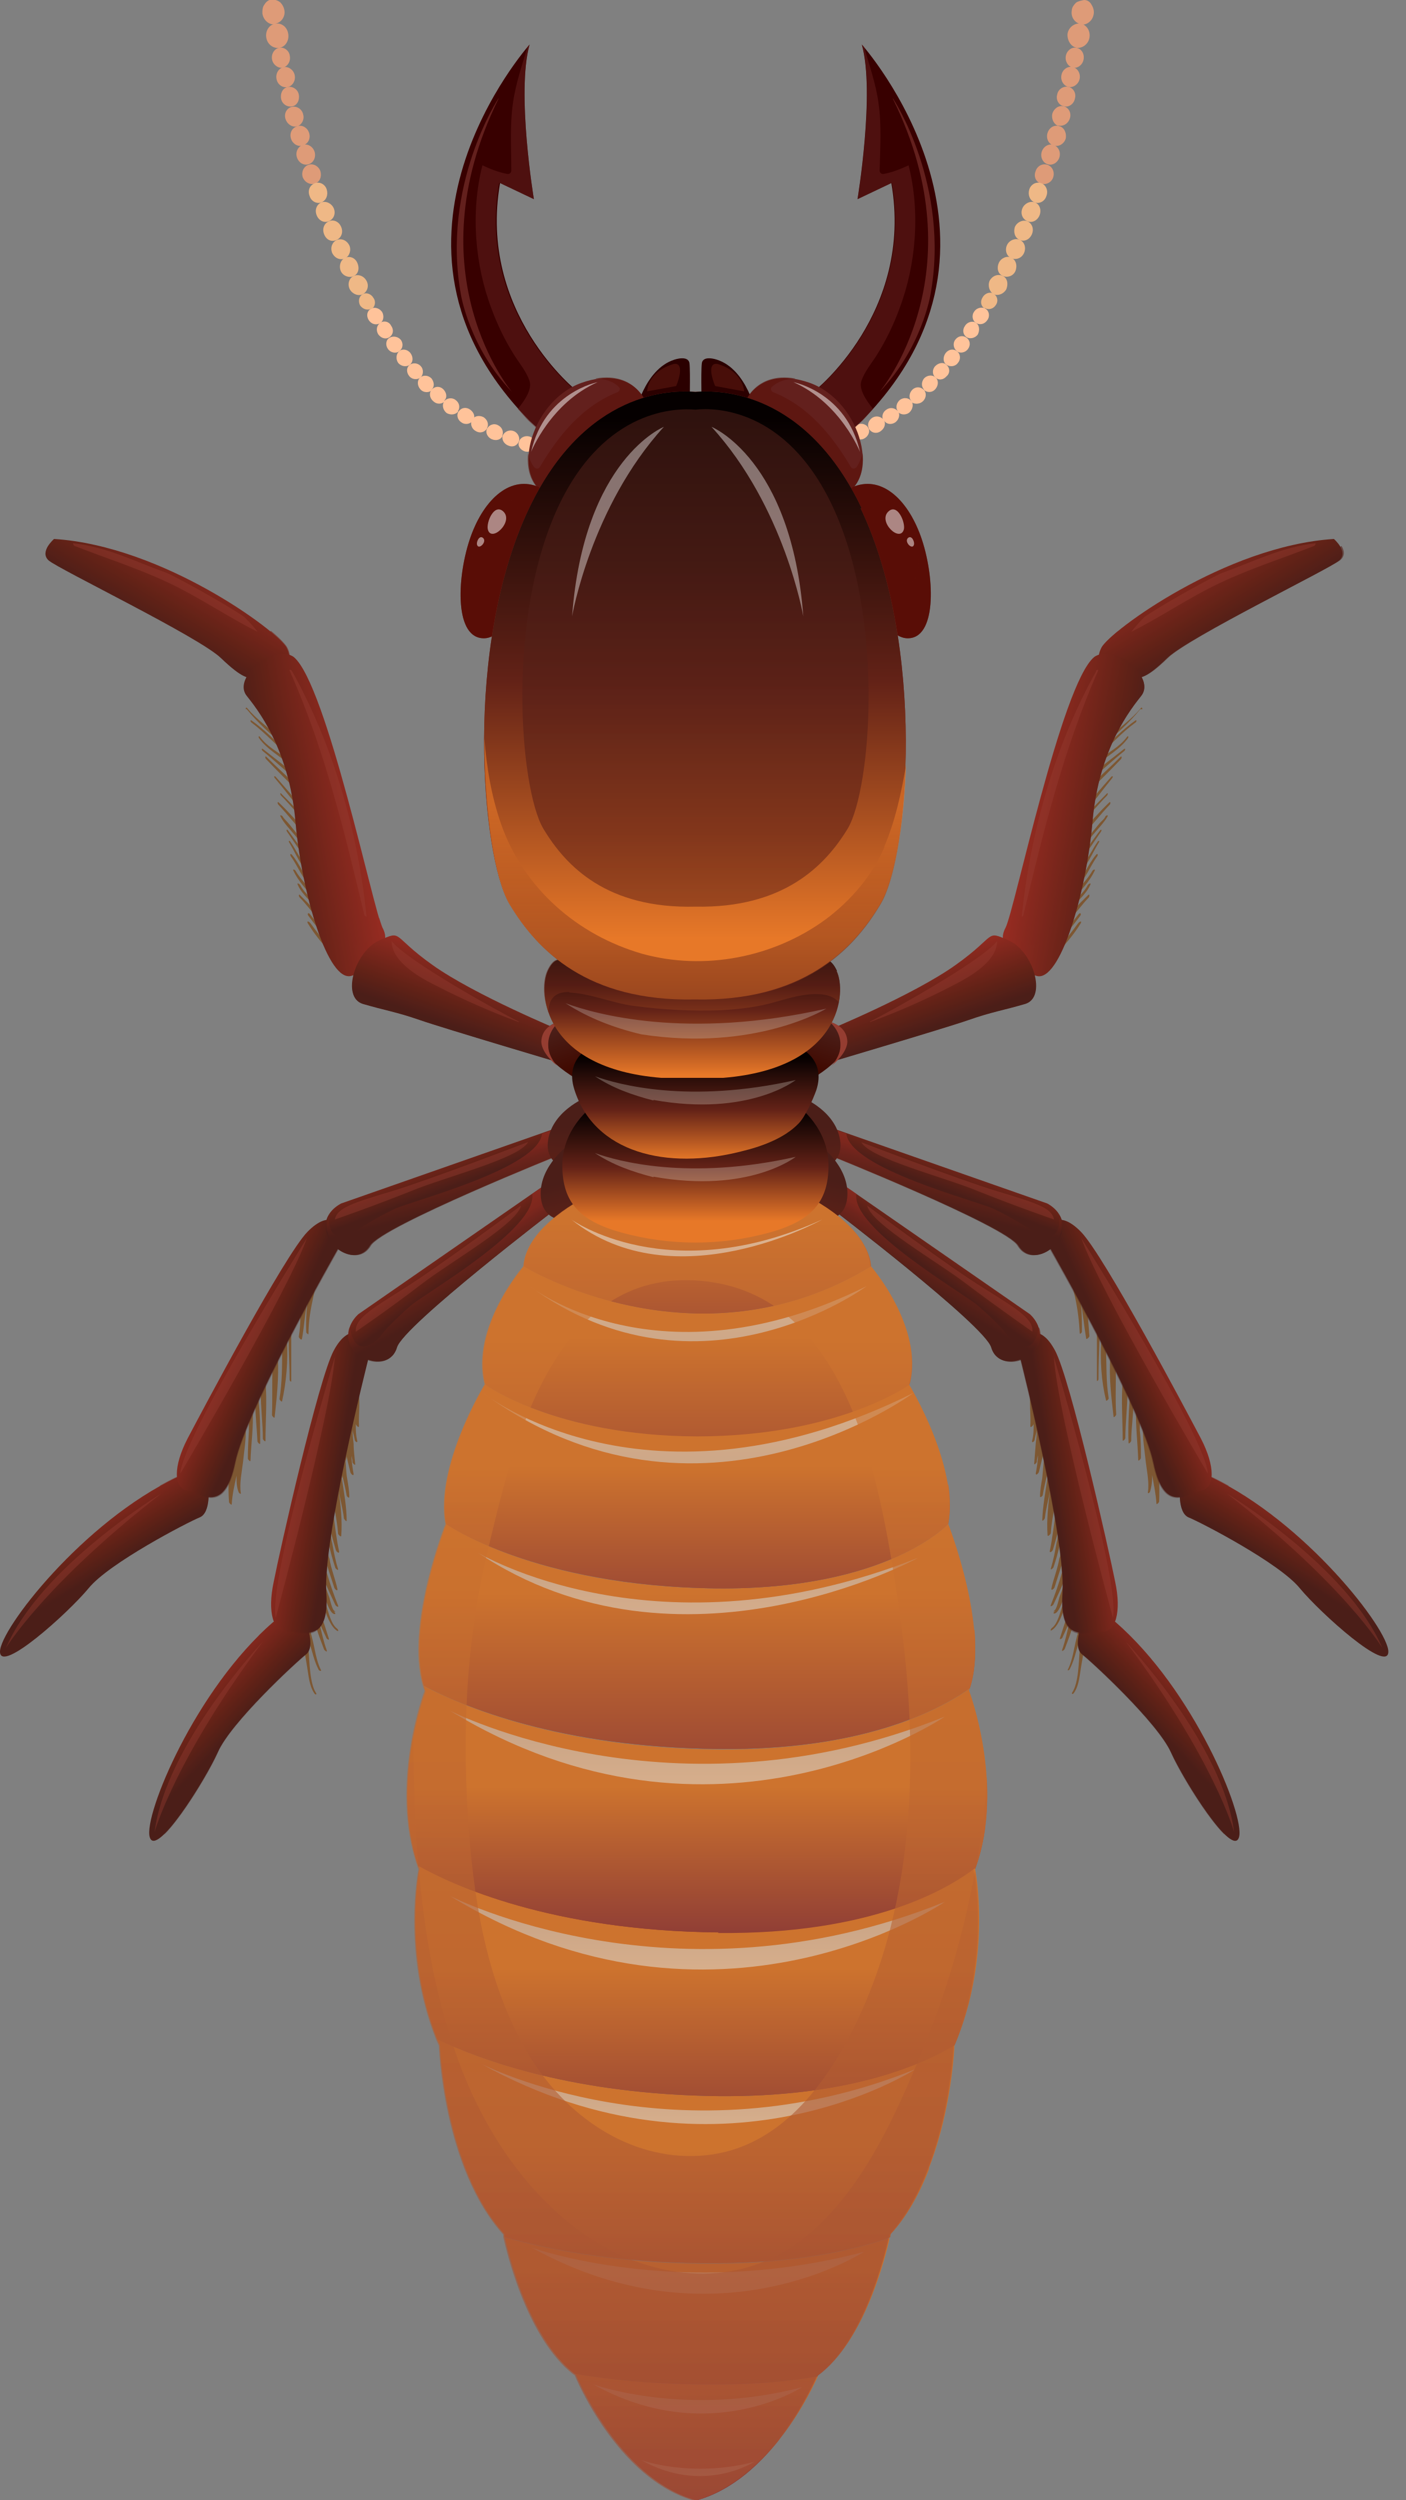 <?xml version="1.0" encoding="UTF-8"?>
<svg xmlns="http://www.w3.org/2000/svg" width="18" height="32" viewBox="0 0 18 32" fill="none">
  <rect x="0" y="0" width="18" height="32" fill="#808080" stroke="none"/>
  <g clip-path="url(#clip0_479_3151)">
    <path d="M3.524 0.31C3.449 0.324 3.373 0.262 3.359 0.173C3.359 0.132 3.359 0.09 3.387 0.056C3.407 0.022 3.442 -0.006 3.483 -0.006C3.524 -0.006 3.559 0.008 3.586 0.028C3.614 0.056 3.634 0.09 3.641 0.132C3.655 0.214 3.6 0.29 3.524 0.303V0.31Z" fill="#DE9B78"></path>
    <path d="M3.627 0.866C3.566 0.88 3.497 0.832 3.483 0.763C3.469 0.694 3.511 0.625 3.572 0.612C3.634 0.598 3.703 0.646 3.71 0.715C3.724 0.783 3.682 0.852 3.621 0.866H3.627Z" fill="#DE9B78"></path>
    <path d="M3.58 0.612C3.505 0.626 3.422 0.571 3.409 0.481C3.395 0.399 3.443 0.317 3.525 0.303C3.601 0.289 3.677 0.344 3.69 0.433C3.704 0.516 3.656 0.598 3.58 0.612Z" fill="#DE9B78"></path>
    <path d="M3.684 1.114C3.622 1.128 3.554 1.086 3.54 1.011C3.526 0.942 3.567 0.874 3.629 0.86C3.691 0.846 3.76 0.894 3.773 0.963C3.787 1.032 3.746 1.1 3.684 1.114Z" fill="#DE9B78"></path>
    <path d="M3.743 1.361C3.681 1.375 3.612 1.334 3.599 1.265C3.585 1.196 3.619 1.128 3.681 1.114C3.743 1.1 3.812 1.141 3.825 1.21C3.839 1.279 3.805 1.348 3.743 1.361Z" fill="#DE9B78"></path>
    <path d="M3.805 1.615C3.743 1.636 3.674 1.588 3.654 1.519C3.633 1.45 3.674 1.382 3.736 1.368C3.798 1.354 3.867 1.395 3.881 1.464C3.901 1.533 3.86 1.601 3.798 1.622L3.805 1.615Z" fill="#DE9B78"></path>
    <path d="M3.876 1.862C3.814 1.883 3.745 1.841 3.725 1.773C3.704 1.704 3.738 1.635 3.807 1.615C3.869 1.594 3.938 1.635 3.958 1.704C3.979 1.773 3.945 1.841 3.876 1.862Z" fill="#DE9B78"></path>
    <path d="M3.952 2.102C3.89 2.123 3.822 2.082 3.801 2.013C3.78 1.944 3.815 1.876 3.876 1.855C3.938 1.834 4.007 1.876 4.028 1.944C4.048 2.013 4.014 2.082 3.952 2.102Z" fill="#DE9B78"></path>
    <path d="M4.033 2.349C3.971 2.37 3.903 2.336 3.875 2.267C3.855 2.198 3.889 2.129 3.951 2.109C4.013 2.088 4.081 2.129 4.102 2.191C4.122 2.26 4.095 2.329 4.033 2.349Z" fill="#DE9B78"></path>
    <path d="M4.115 2.591C4.053 2.612 3.984 2.577 3.964 2.509C3.936 2.44 3.964 2.371 4.032 2.344C4.094 2.323 4.163 2.358 4.183 2.426C4.204 2.495 4.177 2.564 4.115 2.591Z" fill="#EFB886"></path>
    <path d="M4.212 2.83C4.15 2.858 4.081 2.824 4.054 2.755C4.026 2.686 4.054 2.617 4.115 2.59C4.177 2.569 4.246 2.604 4.273 2.666C4.301 2.734 4.273 2.803 4.212 2.83Z" fill="#EFB886"></path>
    <path d="M4.307 3.072C4.245 3.1 4.177 3.072 4.149 2.997C4.122 2.928 4.149 2.859 4.211 2.832C4.273 2.804 4.342 2.839 4.369 2.907C4.397 2.976 4.369 3.045 4.307 3.072Z" fill="#EFB886"></path>
    <path d="M4.418 3.307C4.356 3.334 4.287 3.307 4.253 3.238C4.225 3.169 4.253 3.101 4.308 3.073C4.37 3.046 4.438 3.073 4.473 3.142C4.5 3.204 4.473 3.279 4.418 3.307Z" fill="#EFB886"></path>
    <path d="M4.528 3.533C4.473 3.561 4.391 3.533 4.364 3.471C4.336 3.41 4.357 3.327 4.418 3.3C4.48 3.272 4.549 3.3 4.576 3.368C4.604 3.43 4.59 3.506 4.528 3.533Z" fill="#EFB886"></path>
    <path d="M4.644 3.766C4.589 3.793 4.514 3.766 4.479 3.704C4.445 3.642 4.466 3.56 4.528 3.532C4.589 3.505 4.658 3.532 4.692 3.594C4.727 3.656 4.706 3.731 4.644 3.766Z" fill="#EFB886"></path>
    <path d="M4.865 4.137C4.816 4.165 4.755 4.151 4.72 4.096C4.686 4.041 4.7 3.979 4.748 3.952C4.796 3.924 4.858 3.945 4.892 3.993C4.919 4.041 4.913 4.11 4.865 4.137Z" fill="#FFC39A"></path>
    <path d="M4.754 3.95C4.706 3.978 4.644 3.957 4.61 3.909C4.582 3.854 4.596 3.792 4.644 3.765C4.692 3.737 4.754 3.765 4.781 3.813C4.816 3.861 4.802 3.93 4.754 3.957V3.95Z" fill="#EFB886"></path>
    <path d="M5.111 4.495C5.07 4.529 5.001 4.515 4.967 4.467C4.932 4.419 4.939 4.35 4.987 4.323C5.035 4.295 5.097 4.309 5.132 4.35C5.166 4.398 5.159 4.46 5.111 4.495Z" fill="#FFC39A"></path>
    <path d="M4.988 4.314C4.939 4.349 4.878 4.328 4.843 4.28C4.809 4.225 4.823 4.163 4.871 4.129C4.919 4.101 4.981 4.115 5.008 4.17C5.043 4.218 5.036 4.28 4.988 4.314Z" fill="#FFC39A"></path>
    <path d="M5.386 4.83C5.345 4.865 5.276 4.858 5.242 4.817C5.201 4.769 5.201 4.707 5.242 4.672C5.283 4.638 5.352 4.645 5.386 4.686C5.427 4.727 5.42 4.796 5.386 4.83Z" fill="#FFC39A"></path>
    <path d="M5.249 4.666C5.208 4.7 5.139 4.693 5.098 4.645C5.064 4.597 5.071 4.528 5.112 4.494C5.153 4.459 5.222 4.473 5.256 4.521C5.291 4.569 5.291 4.631 5.249 4.666Z" fill="#FFC39A"></path>
    <path d="M5.696 5.133C5.662 5.174 5.593 5.181 5.545 5.133C5.497 5.092 5.49 5.023 5.531 4.982C5.572 4.941 5.634 4.941 5.675 4.982C5.716 5.023 5.73 5.085 5.689 5.126L5.696 5.133Z" fill="#FFC39A"></path>
    <path d="M5.532 4.989C5.497 5.03 5.422 5.03 5.381 4.982C5.339 4.934 5.339 4.865 5.381 4.831C5.422 4.796 5.484 4.803 5.525 4.844C5.559 4.892 5.566 4.947 5.525 4.989H5.532Z" fill="#FFC39A"></path>
    <path d="M5.868 5.264C5.84 5.305 5.771 5.319 5.716 5.285C5.668 5.243 5.655 5.181 5.689 5.133C5.723 5.092 5.792 5.085 5.833 5.12C5.881 5.154 5.895 5.216 5.861 5.264H5.868Z" fill="#FFC39A"></path>
    <path d="M6.236 5.482C6.208 5.531 6.146 5.551 6.091 5.517C6.037 5.489 6.016 5.421 6.043 5.373C6.071 5.324 6.133 5.311 6.188 5.338C6.236 5.366 6.263 5.428 6.236 5.476V5.482Z" fill="#FFC39A"></path>
    <path d="M6.053 5.38C6.025 5.428 5.957 5.441 5.909 5.407C5.854 5.373 5.84 5.304 5.874 5.263C5.909 5.215 5.97 5.208 6.018 5.242C6.067 5.277 6.087 5.331 6.06 5.38H6.053Z" fill="#FFC39A"></path>
    <path d="M6.644 5.647C6.623 5.702 6.568 5.73 6.506 5.702C6.451 5.682 6.417 5.62 6.438 5.572C6.458 5.524 6.52 5.496 6.575 5.517C6.63 5.537 6.658 5.599 6.644 5.647Z" fill="#FFC39A"></path>
    <path d="M6.437 5.572C6.416 5.627 6.354 5.648 6.292 5.62C6.237 5.593 6.21 5.531 6.237 5.483C6.265 5.435 6.327 5.414 6.375 5.442C6.43 5.469 6.45 5.524 6.43 5.579L6.437 5.572Z" fill="#FFC39A"></path>
    <path d="M7.061 5.745C7.061 5.8 6.999 5.834 6.938 5.827C6.876 5.813 6.835 5.765 6.848 5.71C6.862 5.655 6.917 5.621 6.972 5.628C7.027 5.635 7.068 5.69 7.061 5.745Z" fill="#FFC39A"></path>
    <path d="M6.851 5.709C6.837 5.764 6.782 5.792 6.72 5.778C6.658 5.757 6.624 5.702 6.645 5.654C6.658 5.599 6.72 5.572 6.775 5.586C6.83 5.599 6.864 5.661 6.851 5.709Z" fill="#FFC39A"></path>
    <path d="M13.838 0.309C13.762 0.295 13.707 0.22 13.721 0.137C13.721 0.096 13.748 0.062 13.776 0.034C13.803 0.014 13.845 0.007 13.879 0C13.92 0 13.954 0.021 13.975 0.062C13.996 0.096 14.009 0.137 14.002 0.179C13.989 0.268 13.913 0.323 13.838 0.316V0.309Z" fill="#DE9B78"></path>
    <path d="M13.735 0.866C13.673 0.852 13.632 0.783 13.645 0.715C13.659 0.646 13.721 0.598 13.783 0.612C13.845 0.625 13.886 0.687 13.872 0.763C13.858 0.832 13.796 0.88 13.728 0.866H13.735Z" fill="#DE9B78"></path>
    <path d="M13.784 0.611C13.708 0.597 13.66 0.514 13.667 0.432C13.68 0.349 13.756 0.294 13.832 0.301C13.907 0.315 13.962 0.391 13.948 0.48C13.935 0.562 13.859 0.624 13.777 0.611H13.784Z" fill="#DE9B78"></path>
    <path d="M13.678 1.112C13.616 1.098 13.575 1.03 13.589 0.961C13.602 0.892 13.664 0.844 13.733 0.858C13.795 0.872 13.836 0.94 13.822 1.009C13.808 1.078 13.74 1.126 13.678 1.112Z" fill="#DE9B78"></path>
    <path d="M13.617 1.359C13.555 1.346 13.514 1.277 13.535 1.208C13.548 1.139 13.617 1.098 13.679 1.112C13.741 1.126 13.782 1.194 13.761 1.263C13.748 1.332 13.679 1.38 13.617 1.359Z" fill="#DE9B78"></path>
    <path d="M13.554 1.614C13.492 1.594 13.458 1.525 13.472 1.456C13.492 1.388 13.554 1.346 13.616 1.36C13.678 1.374 13.719 1.442 13.698 1.511C13.678 1.58 13.616 1.621 13.547 1.607L13.554 1.614Z" fill="#DE9B78"></path>
    <path d="M13.486 1.862C13.424 1.841 13.39 1.773 13.41 1.704C13.431 1.635 13.493 1.594 13.561 1.615C13.623 1.628 13.658 1.704 13.644 1.773C13.623 1.841 13.555 1.883 13.493 1.862H13.486Z" fill="#DE9B78"></path>
    <path d="M13.412 2.102C13.35 2.082 13.316 2.013 13.336 1.944C13.357 1.876 13.425 1.834 13.487 1.855C13.549 1.876 13.583 1.944 13.563 2.013C13.542 2.082 13.473 2.123 13.412 2.102Z" fill="#DE9B78"></path>
    <path d="M13.326 2.35C13.264 2.329 13.23 2.261 13.258 2.192C13.278 2.123 13.347 2.089 13.409 2.109C13.471 2.13 13.505 2.199 13.484 2.267C13.464 2.336 13.388 2.371 13.326 2.35Z" fill="#DE9B78"></path>
    <path d="M13.245 2.591C13.184 2.564 13.156 2.495 13.177 2.426C13.197 2.358 13.266 2.323 13.328 2.344C13.39 2.364 13.424 2.44 13.396 2.509C13.376 2.577 13.307 2.612 13.245 2.591Z" fill="#EFB886"></path>
    <path d="M13.151 2.83C13.089 2.803 13.061 2.734 13.089 2.666C13.116 2.604 13.185 2.569 13.247 2.59C13.309 2.611 13.336 2.686 13.309 2.755C13.281 2.824 13.212 2.858 13.151 2.83Z" fill="#EFB886"></path>
    <path d="M13.054 3.071C12.992 3.043 12.972 2.974 12.992 2.906C13.02 2.844 13.088 2.81 13.15 2.83C13.212 2.858 13.239 2.926 13.212 2.995C13.184 3.064 13.116 3.098 13.054 3.071Z" fill="#EFB886"></path>
    <path d="M12.946 3.304C12.884 3.276 12.863 3.201 12.891 3.139C12.918 3.077 12.994 3.043 13.056 3.07C13.118 3.098 13.138 3.173 13.111 3.235C13.083 3.304 13.008 3.331 12.946 3.304Z" fill="#EFB886"></path>
    <path d="M12.835 3.53C12.773 3.503 12.759 3.427 12.787 3.365C12.814 3.304 12.89 3.269 12.945 3.297C13.007 3.324 13.027 3.4 13 3.468C12.972 3.537 12.89 3.558 12.835 3.53Z" fill="#EFB886"></path>
    <path d="M12.718 3.764C12.664 3.729 12.643 3.654 12.67 3.592C12.705 3.53 12.773 3.503 12.835 3.53C12.897 3.558 12.911 3.633 12.883 3.702C12.849 3.764 12.773 3.791 12.718 3.764Z" fill="#EFB886"></path>
    <path d="M12.498 4.135C12.45 4.108 12.436 4.039 12.47 3.991C12.498 3.943 12.566 3.922 12.614 3.95C12.663 3.977 12.676 4.046 12.642 4.094C12.608 4.149 12.546 4.163 12.498 4.135Z" fill="#FFC39A"></path>
    <path d="M12.607 3.949C12.559 3.922 12.545 3.86 12.58 3.805C12.607 3.757 12.669 3.73 12.717 3.757C12.765 3.784 12.786 3.846 12.751 3.901C12.717 3.956 12.655 3.97 12.607 3.942V3.949Z" fill="#EFB886"></path>
    <path d="M12.249 4.494C12.208 4.459 12.194 4.397 12.229 4.349C12.263 4.301 12.325 4.287 12.373 4.322C12.421 4.356 12.428 4.418 12.393 4.466C12.359 4.514 12.29 4.528 12.249 4.494Z" fill="#FFC39A"></path>
    <path d="M12.374 4.315C12.326 4.281 12.319 4.219 12.354 4.171C12.381 4.123 12.45 4.102 12.491 4.13C12.539 4.157 12.546 4.226 12.518 4.281C12.484 4.329 12.415 4.342 12.374 4.315Z" fill="#FFC39A"></path>
    <path d="M11.974 4.829C11.933 4.795 11.933 4.726 11.974 4.685C12.015 4.644 12.077 4.63 12.118 4.671C12.16 4.706 12.167 4.774 12.118 4.816C12.077 4.864 12.015 4.871 11.974 4.829Z" fill="#FFC39A"></path>
    <path d="M12.112 4.665C12.071 4.631 12.071 4.569 12.105 4.521C12.139 4.473 12.201 4.459 12.249 4.494C12.297 4.528 12.304 4.597 12.263 4.645C12.229 4.693 12.16 4.7 12.112 4.665Z" fill="#FFC39A"></path>
    <path d="M11.666 5.132C11.632 5.091 11.639 5.029 11.68 4.988C11.722 4.947 11.783 4.947 11.825 4.988C11.866 5.029 11.859 5.098 11.811 5.139C11.763 5.18 11.694 5.173 11.66 5.139L11.666 5.132Z" fill="#FFC39A"></path>
    <path d="M11.831 4.987C11.79 4.945 11.797 4.884 11.831 4.842C11.872 4.801 11.934 4.794 11.975 4.829C12.017 4.863 12.017 4.932 11.975 4.98C11.934 5.028 11.866 5.028 11.824 4.987H11.831Z" fill="#FFC39A"></path>
    <path d="M11.494 5.262C11.46 5.214 11.48 5.152 11.521 5.118C11.569 5.083 11.631 5.09 11.666 5.131C11.7 5.173 11.686 5.241 11.638 5.283C11.59 5.317 11.521 5.31 11.487 5.262H11.494Z" fill="#FFC39A"></path>
    <path d="M11.124 5.481C11.097 5.433 11.124 5.372 11.172 5.344C11.22 5.317 11.282 5.33 11.317 5.378C11.344 5.427 11.323 5.488 11.268 5.523C11.213 5.557 11.152 5.536 11.124 5.488V5.481Z" fill="#FFC39A"></path>
    <path d="M11.309 5.38C11.282 5.331 11.302 5.27 11.35 5.242C11.399 5.208 11.46 5.222 11.495 5.263C11.529 5.304 11.508 5.373 11.46 5.407C11.405 5.441 11.344 5.428 11.316 5.38H11.309Z" fill="#FFC39A"></path>
    <path d="M10.718 5.646C10.705 5.591 10.732 5.536 10.787 5.516C10.842 5.495 10.904 5.516 10.924 5.571C10.945 5.619 10.918 5.681 10.856 5.701C10.794 5.722 10.739 5.701 10.718 5.646Z" fill="#FFC39A"></path>
    <path d="M10.924 5.572C10.903 5.517 10.924 5.462 10.979 5.435C11.034 5.407 11.096 5.435 11.116 5.476C11.144 5.524 11.116 5.586 11.061 5.614C11.006 5.641 10.944 5.614 10.917 5.565L10.924 5.572Z" fill="#FFC39A"></path>
    <path d="M10.299 5.743C10.299 5.688 10.333 5.633 10.388 5.626C10.443 5.619 10.498 5.653 10.512 5.708C10.525 5.763 10.484 5.811 10.422 5.825C10.361 5.839 10.306 5.798 10.299 5.743Z" fill="#FFC39A"></path>
    <path d="M10.513 5.709C10.499 5.654 10.533 5.599 10.588 5.586C10.643 5.572 10.705 5.599 10.719 5.654C10.739 5.709 10.705 5.764 10.643 5.778C10.582 5.798 10.527 5.764 10.513 5.709Z" fill="#FFC39A"></path>
    <path d="M14.625 9.077C14.625 9.077 14.625 9.042 14.605 9.063C14.488 9.207 14.33 9.31 14.199 9.441C14.268 9.303 14.344 9.173 14.433 9.042C14.447 9.022 14.433 9.015 14.419 9.029C14.254 9.228 14.124 9.455 14.028 9.681C14.007 9.695 13.986 9.709 13.966 9.722C13.945 9.736 13.931 9.784 13.966 9.764C13.98 9.757 13.986 9.743 14 9.736C13.986 9.771 13.973 9.805 13.959 9.846C13.952 9.853 13.952 9.867 13.952 9.874C13.938 9.915 13.925 9.949 13.911 9.99C13.877 10.018 13.842 10.052 13.808 10.087C13.801 10.094 13.787 10.128 13.808 10.114C13.835 10.094 13.863 10.073 13.883 10.052C13.87 10.1 13.856 10.142 13.842 10.19C13.801 10.231 13.76 10.272 13.719 10.32C13.698 10.341 13.712 10.375 13.739 10.348C13.767 10.32 13.794 10.293 13.829 10.258C13.808 10.334 13.787 10.409 13.767 10.492C13.767 10.492 13.753 10.519 13.767 10.519C13.691 10.87 13.691 11.227 13.636 11.577C13.616 11.605 13.595 11.632 13.574 11.66C13.554 11.694 13.588 11.694 13.602 11.674C13.602 11.674 13.616 11.66 13.622 11.653C13.622 11.667 13.622 11.68 13.616 11.694C13.602 11.701 13.595 11.715 13.581 11.722C13.574 11.722 13.533 11.777 13.56 11.77C13.574 11.77 13.588 11.763 13.602 11.749C13.602 11.77 13.588 11.797 13.581 11.818C13.56 11.838 13.54 11.859 13.519 11.873C13.506 11.886 13.499 11.921 13.519 11.907C13.533 11.9 13.547 11.886 13.554 11.88C13.533 11.935 13.512 11.99 13.492 12.051C13.478 12.072 13.457 12.093 13.444 12.113C13.43 12.134 13.43 12.154 13.444 12.154C13.416 12.203 13.389 12.251 13.361 12.299C13.341 12.319 13.32 12.34 13.293 12.361C13.293 12.361 13.258 12.415 13.293 12.409C13.409 12.381 13.485 12.244 13.567 12.161C13.664 12.058 13.76 11.941 13.835 11.818C13.856 11.784 13.822 11.79 13.801 11.818C13.732 11.914 13.657 12.01 13.574 12.1C13.595 12.058 13.616 12.01 13.636 11.962C13.705 11.886 13.767 11.804 13.829 11.722C13.849 11.694 13.829 11.674 13.808 11.701C13.767 11.756 13.719 11.811 13.677 11.859C13.691 11.825 13.698 11.79 13.705 11.756C13.787 11.674 13.856 11.57 13.938 11.488C13.952 11.467 13.952 11.433 13.925 11.461C13.856 11.529 13.787 11.598 13.719 11.674C13.719 11.653 13.725 11.632 13.732 11.612C13.746 11.598 13.753 11.584 13.767 11.57C13.835 11.495 13.918 11.419 13.959 11.323C13.973 11.289 13.931 11.316 13.925 11.33C13.89 11.399 13.822 11.467 13.767 11.515C13.767 11.515 13.753 11.529 13.746 11.536C13.746 11.522 13.746 11.509 13.753 11.495C13.849 11.385 13.952 11.275 14.014 11.145C14.028 11.117 13.993 11.131 13.986 11.145C13.925 11.248 13.842 11.337 13.76 11.419C13.76 11.399 13.76 11.378 13.767 11.357C13.767 11.357 13.774 11.357 13.78 11.351C13.904 11.248 13.952 11.09 14.048 10.959C14.062 10.932 14.048 10.918 14.028 10.945C13.931 11.062 13.877 11.213 13.774 11.323C13.774 11.296 13.774 11.261 13.78 11.234V11.22C13.911 11.103 13.98 10.925 14.069 10.78C14.083 10.753 14.055 10.76 14.048 10.78C13.993 10.856 13.959 10.938 13.904 11.007C13.863 11.062 13.822 11.117 13.787 11.172C13.787 11.131 13.794 11.083 13.801 11.041C13.918 10.918 14 10.78 14.096 10.643C14.11 10.622 14.096 10.609 14.083 10.629C14.035 10.691 13.993 10.753 13.945 10.815C13.897 10.877 13.849 10.932 13.801 10.993C13.801 10.966 13.801 10.938 13.808 10.911C13.87 10.835 13.931 10.76 13.993 10.684C14.055 10.609 14.131 10.533 14.179 10.451C14.193 10.423 14.158 10.437 14.151 10.451C14.138 10.485 14.096 10.512 14.069 10.547C14.028 10.595 13.986 10.65 13.945 10.698C13.904 10.753 13.856 10.808 13.815 10.856C13.815 10.815 13.822 10.774 13.829 10.732C13.959 10.588 14.076 10.437 14.206 10.3C14.22 10.286 14.22 10.252 14.199 10.272C14.069 10.396 13.952 10.533 13.835 10.664C13.835 10.629 13.849 10.588 13.849 10.554C13.89 10.485 13.952 10.416 14.007 10.361C14.062 10.3 14.117 10.238 14.172 10.183C14.186 10.169 14.186 10.135 14.165 10.162C14.103 10.224 14.035 10.293 13.973 10.361C13.938 10.403 13.89 10.444 13.856 10.492C13.856 10.464 13.863 10.437 13.87 10.416C14 10.272 14.117 10.107 14.241 9.956C14.254 9.935 14.241 9.929 14.227 9.942C14.11 10.073 13.993 10.21 13.883 10.341C13.897 10.272 13.911 10.21 13.925 10.142C14.069 10.004 14.213 9.86 14.351 9.716C14.364 9.702 14.364 9.668 14.344 9.688C14.213 9.819 14.076 9.942 13.938 10.073C13.945 10.039 13.959 10.004 13.966 9.977C14.11 9.86 14.248 9.729 14.392 9.613C14.405 9.606 14.412 9.571 14.392 9.585C14.261 9.688 14.124 9.791 13.993 9.901C14 9.867 14.014 9.839 14.021 9.805C14.158 9.688 14.337 9.592 14.44 9.448C14.454 9.427 14.44 9.413 14.426 9.434C14.33 9.564 14.172 9.64 14.041 9.743C14.048 9.716 14.062 9.688 14.069 9.668C14.227 9.53 14.364 9.372 14.536 9.248C14.55 9.242 14.557 9.207 14.536 9.221C14.378 9.331 14.241 9.475 14.096 9.606C14.103 9.585 14.117 9.558 14.124 9.537C14.289 9.4 14.46 9.248 14.598 9.077H14.625Z" fill="#7D5732"></path>
    <path d="M14.171 8.554C14.171 8.554 13.992 8.499 14.102 8.286C14.212 8.08 15.682 6.988 17.077 6.898C17.077 6.898 17.269 7.063 17.145 7.173C17.022 7.283 15.215 8.156 14.94 8.424C14.665 8.691 14.604 8.671 14.494 8.691C14.343 8.719 14.171 8.554 14.171 8.554Z" fill="url(#paint0_linear_479_3151)"></path>
    <path style="mix-blend-mode:multiply" opacity="0.6" d="M17.058 7.05C16.728 7.194 16.378 7.277 16.048 7.421C15.767 7.545 15.485 7.682 15.238 7.854C15.059 7.978 14.873 8.136 14.661 8.184C14.509 8.218 14.372 8.17 14.317 8.074C14.207 8.163 14.138 8.239 14.118 8.28C14.008 8.486 14.187 8.548 14.187 8.548C14.187 8.548 14.351 8.713 14.509 8.685C14.619 8.665 14.681 8.685 14.956 8.417C15.238 8.149 17.038 7.27 17.161 7.167C17.223 7.112 17.209 7.043 17.175 6.988C17.14 7.009 17.106 7.029 17.072 7.043L17.058 7.05Z" fill="url(#paint1_linear_479_3151)"></path>
    <path d="M12.942 12.168C12.942 12.168 12.764 12.079 12.874 11.872C12.984 11.666 13.588 8.76 14.007 8.41C14.007 8.41 14.117 8.314 14.33 8.41C14.543 8.506 14.735 8.747 14.612 8.905C14.488 9.063 14.069 9.571 13.987 10.512C13.904 11.453 13.568 12.573 13.272 12.491C12.977 12.408 12.949 12.175 12.949 12.175L12.942 12.168Z" fill="url(#paint2_linear_479_3151)"></path>
    <path style="mix-blend-mode:multiply" opacity="0.6" d="M14.357 8.423C14.391 8.588 14.315 8.821 14.226 8.959C14.006 9.282 13.883 9.611 13.8 9.996C13.725 10.34 13.669 10.69 13.601 11.033C13.546 11.322 13.594 11.892 13.299 12.064C13.113 12.174 12.983 11.961 12.921 11.748C12.9 11.81 12.886 11.851 12.88 11.872C12.77 12.078 12.948 12.153 12.948 12.167C12.948 12.167 12.976 12.401 13.271 12.483C13.56 12.565 13.903 11.453 13.986 10.505C14.068 9.563 14.487 9.062 14.611 8.897C14.727 8.746 14.556 8.526 14.363 8.416L14.357 8.423Z" fill="url(#paint3_linear_479_3151)"></path>
    <path d="M10.587 13.192C10.587 13.192 11.687 12.739 12.229 12.354C12.772 11.969 12.607 11.9 12.916 12.038C13.226 12.175 13.404 12.759 13.129 12.848C12.848 12.931 12.697 12.951 12.401 13.055C12.106 13.158 10.484 13.638 10.484 13.638L10.594 13.192H10.587Z" fill="url(#paint4_linear_479_3151)"></path>
    <path style="mix-blend-mode:multiply" opacity="0.6" d="M12.915 12.036C12.915 12.036 12.86 12.009 12.84 12.002C12.963 12.098 13.046 12.249 13.018 12.414C12.977 12.668 12.702 12.689 12.503 12.764C12.098 12.909 11.699 13.081 11.308 13.259C11.225 13.3 11.116 13.362 11.019 13.335C10.896 13.307 10.813 13.149 10.683 13.156C10.676 13.156 10.669 13.156 10.662 13.156C10.614 13.177 10.586 13.19 10.586 13.19L10.477 13.637C10.477 13.637 12.105 13.156 12.393 13.053C12.689 12.95 12.84 12.929 13.121 12.847C13.403 12.764 13.218 12.181 12.909 12.036H12.915Z" fill="url(#paint5_linear_479_3151)"></path>
    <g style="mix-blend-mode:screen" opacity="0.4">
      <path d="M11.137 13.082C11.487 12.952 11.837 12.801 12.167 12.629C12.373 12.526 12.765 12.32 12.765 12.045C12.572 12.292 11.425 12.931 11.137 13.075V13.082Z" fill="#953D31"></path>
    </g>
    <g style="mix-blend-mode:screen" opacity="0.4">
      <path d="M14.035 8.588C13.506 9.536 13.19 10.649 13.08 11.728C13.08 11.741 13.101 11.721 13.101 11.714C13.355 10.649 13.616 9.591 14.056 8.588C14.069 8.561 14.035 8.574 14.028 8.588H14.035Z" fill="#953D31"></path>
    </g>
    <g style="mix-blend-mode:screen" opacity="0.4">
      <path d="M15.65 7.331C15.588 7.352 14.97 7.681 14.654 7.894C14.592 7.956 14.537 8.018 14.482 8.087C14.867 7.894 15.224 7.647 15.616 7.462C16.008 7.276 16.42 7.145 16.825 6.987C16.832 6.987 16.852 6.953 16.839 6.953C16.413 7.001 16.049 7.187 15.65 7.331Z" fill="#953D31"></path>
    </g>
    <path d="M10.477 13.047C10.477 13.047 10.82 13.061 10.834 13.322C10.848 13.583 10.25 13.906 10.161 13.919C10.072 13.933 10.161 13.459 10.161 13.459L10.477 13.047Z" fill="url(#paint6_linear_479_3151)"></path>
    <g style="mix-blend-mode:screen">
      <path d="M10.607 13.068C10.704 13.144 10.765 13.261 10.759 13.384C10.759 13.481 10.71 13.563 10.649 13.639C10.765 13.542 10.848 13.426 10.848 13.329C10.841 13.171 10.717 13.103 10.614 13.075L10.607 13.068Z" fill="#953D31"></path>
    </g>
    <path d="M14.95 18.756C14.799 18.289 14.586 17.835 14.38 17.395C14.256 17.128 14.118 16.86 13.981 16.599C13.899 16.441 13.796 16.118 13.624 16.042C13.637 16.042 13.658 16.021 13.651 16.008V15.994C13.651 15.994 13.603 16.015 13.61 16.028C13.631 16.152 13.672 16.283 13.72 16.406C13.727 16.468 13.747 16.53 13.761 16.592C13.796 16.75 13.816 16.908 13.823 17.066C13.823 17.079 13.851 17.059 13.851 17.045C13.851 16.922 13.851 16.791 13.837 16.66C13.864 16.811 13.878 16.97 13.905 17.128C13.905 17.155 13.947 17.114 13.947 17.1C13.94 17.018 13.933 16.928 13.926 16.832C13.96 16.901 14.002 16.976 14.043 17.045C14.043 17.251 14.043 17.457 14.043 17.67C14.043 17.684 14.063 17.663 14.063 17.657C14.063 17.478 14.07 17.292 14.077 17.114C14.084 17.128 14.091 17.141 14.098 17.155C14.084 17.416 14.098 17.67 14.16 17.924C14.16 17.938 14.194 17.911 14.194 17.897C14.16 17.691 14.166 17.478 14.16 17.265C14.18 17.299 14.194 17.334 14.215 17.368C14.194 17.622 14.228 17.876 14.256 18.131C14.256 18.151 14.29 18.117 14.29 18.103C14.276 17.904 14.29 17.698 14.283 17.492C14.311 17.553 14.345 17.615 14.373 17.677C14.352 17.924 14.373 18.186 14.373 18.433C14.373 18.453 14.407 18.419 14.407 18.405C14.407 18.213 14.434 18.007 14.434 17.808C14.448 17.835 14.462 17.869 14.476 17.897C14.476 17.904 14.462 17.918 14.462 17.918C14.448 18.103 14.441 18.289 14.448 18.467C14.448 18.488 14.482 18.453 14.482 18.44C14.482 18.282 14.51 18.117 14.51 17.959C14.524 17.986 14.531 18.007 14.544 18.034C14.537 18.254 14.565 18.467 14.572 18.687C14.572 18.708 14.606 18.673 14.606 18.66C14.606 18.543 14.606 18.426 14.592 18.309C14.592 18.254 14.592 18.199 14.592 18.151C14.606 18.186 14.627 18.227 14.64 18.261L14.634 18.275C14.627 18.419 14.654 18.563 14.668 18.708C14.682 18.824 14.716 18.982 14.695 19.099C14.695 19.127 14.723 19.099 14.723 19.092C14.744 19.024 14.751 18.955 14.751 18.879C14.771 19.003 14.799 19.127 14.805 19.244C14.805 19.264 14.84 19.23 14.84 19.216C14.847 19.024 14.84 18.797 14.805 18.598C14.84 18.66 14.874 18.728 14.909 18.79C14.922 18.811 14.957 18.77 14.95 18.749V18.756Z" fill="#7D5732"></path>
    <path d="M15.109 19.023C15.109 19.023 15.067 19.36 15.219 19.422C15.37 19.483 16.38 20.005 16.641 20.328C16.909 20.651 17.774 21.427 17.774 21.139C17.774 20.85 16.709 19.477 15.507 18.906L15.109 19.023Z" fill="url(#paint7_linear_479_3151)"></path>
    <path style="mix-blend-mode:multiply" opacity="0.4" d="M15.411 19.221C15.425 19.084 15.589 19.029 15.734 19.015C15.658 18.974 15.583 18.933 15.507 18.898L15.109 19.015C15.109 19.015 15.067 19.352 15.219 19.414C15.37 19.476 16.38 19.998 16.641 20.32C16.826 20.547 17.314 21.001 17.582 21.145C16.16 19.29 15.39 19.414 15.411 19.215V19.221Z" fill="url(#paint8_linear_479_3151)"></path>
    <path d="M13.42 15.697C13.42 15.697 13.544 15.464 13.839 15.766C14.135 16.068 15.193 18.067 15.378 18.418C15.557 18.768 15.557 19.043 15.378 19.077C15.2 19.112 14.904 19.387 14.767 18.72C14.629 18.054 13.496 16.068 13.427 15.945C13.358 15.821 13.427 15.697 13.427 15.697H13.42Z" fill="url(#paint9_linear_479_3151)"></path>
    <path style="mix-blend-mode:multiply" opacity="0.4" d="M15.089 18.836C14.91 18.445 14.786 18.033 14.594 17.648C14.457 17.366 14.319 17.091 14.168 16.823C14.044 16.604 13.893 16.404 13.77 16.192C13.694 16.061 13.653 15.924 13.742 15.793C13.763 15.766 13.783 15.752 13.811 15.745C13.536 15.484 13.419 15.704 13.419 15.704C13.419 15.704 13.351 15.827 13.419 15.951C13.488 16.075 14.621 18.06 14.759 18.727C14.883 19.331 15.137 19.166 15.322 19.104C15.226 19.07 15.143 18.974 15.089 18.85V18.836Z" fill="url(#paint10_linear_479_3151)"></path>
    <path d="M10.602 14.42L13.405 15.402C13.405 15.402 13.652 15.519 13.597 15.766C13.542 16.014 13.192 16.192 13.04 15.945C12.889 15.691 10.588 14.77 10.588 14.77L10.602 14.427V14.42Z" fill="url(#paint11_linear_479_3151)"></path>
    <path style="mix-blend-mode:multiply" opacity="0.6" d="M13.556 15.539C13.576 15.704 13.542 15.862 13.343 15.813C13.247 15.786 13.185 15.724 13.095 15.676C12.972 15.601 12.848 15.532 12.718 15.47C12.491 15.367 10.883 14.955 10.835 14.508L10.588 14.426L10.574 14.769C10.574 14.769 12.876 15.69 13.027 15.944C13.178 16.198 13.528 16.013 13.583 15.765C13.604 15.669 13.583 15.594 13.542 15.539H13.556Z" fill="url(#paint12_linear_479_3151)"></path>
    <path d="M10.264 14.043C10.264 14.043 10.724 14.222 10.759 14.627C10.793 15.032 10.209 15.012 10.209 15.012L10.264 14.043Z" fill="url(#paint13_linear_479_3151)"></path>
    <g style="mix-blend-mode:screen" opacity="0.4">
      <path d="M11.027 14.619C11.027 14.619 12.264 15.093 12.759 15.244C13.26 15.395 13.466 15.457 13.494 15.608C13.494 15.608 13.033 15.45 12.518 15.244C12.092 15.066 11.144 14.832 11.027 14.619Z" fill="#953D31"></path>
    </g>
    <g style="mix-blend-mode:screen" opacity="0.4">
      <path d="M13.842 15.844C13.842 15.844 15.443 18.399 15.463 18.86C15.463 18.86 14.075 16.517 13.842 15.844Z" fill="#953D31"></path>
    </g>
    <g style="mix-blend-mode:screen" opacity="0.4">
      <path d="M15.705 19.113C15.705 19.113 17.251 20.048 17.697 21.092C17.697 21.092 17.203 20.274 15.705 19.113Z" fill="#953D31"></path>
    </g>
    <path d="M13.975 20.878C13.975 20.878 13.94 20.83 13.927 20.802C13.927 20.747 13.927 20.699 13.927 20.644C13.927 20.624 13.913 20.637 13.899 20.644C13.892 20.644 13.879 20.658 13.865 20.672C13.844 20.617 13.823 20.562 13.81 20.507C13.81 20.486 13.823 20.473 13.823 20.452C13.823 20.424 13.81 20.438 13.796 20.452C13.782 20.39 13.768 20.328 13.755 20.26C13.762 20.212 13.768 20.17 13.768 20.122C13.768 20.102 13.755 20.108 13.741 20.122C13.741 20.108 13.741 20.095 13.741 20.081C13.741 20.067 13.741 20.067 13.727 20.074C13.727 20.033 13.72 19.992 13.714 19.951C13.714 19.923 13.714 19.889 13.72 19.861C13.72 19.848 13.714 19.848 13.707 19.861C13.686 19.669 13.672 19.483 13.638 19.319C13.631 19.277 13.624 19.236 13.611 19.195C13.611 19.181 13.611 19.16 13.611 19.147C13.611 19.14 13.611 19.133 13.597 19.14C13.48 18.583 13.315 18.034 13.212 17.484C13.212 17.471 13.178 17.498 13.178 17.512C13.178 17.615 13.191 17.725 13.205 17.828C13.198 17.835 13.191 17.848 13.191 17.855C13.178 17.986 13.198 18.116 13.191 18.254C13.191 18.281 13.226 18.247 13.233 18.226C13.233 18.302 13.233 18.37 13.212 18.446C13.212 18.474 13.246 18.446 13.246 18.425C13.253 18.384 13.267 18.343 13.274 18.302C13.274 18.364 13.267 18.419 13.26 18.474C13.253 18.563 13.246 18.652 13.24 18.735C13.24 18.755 13.274 18.721 13.274 18.707C13.274 18.68 13.281 18.652 13.288 18.625C13.288 18.7 13.274 18.783 13.26 18.858C13.26 18.892 13.294 18.858 13.301 18.838C13.315 18.776 13.336 18.7 13.35 18.631C13.35 18.652 13.356 18.673 13.363 18.693C13.356 18.769 13.35 18.845 13.343 18.92C13.329 18.996 13.315 19.078 13.315 19.154C13.315 19.174 13.35 19.147 13.35 19.133C13.363 19.051 13.384 18.968 13.404 18.879C13.404 18.892 13.404 18.906 13.411 18.913C13.384 19.092 13.35 19.277 13.343 19.456C13.343 19.477 13.377 19.442 13.377 19.428C13.391 19.305 13.425 19.188 13.446 19.064C13.418 19.257 13.398 19.456 13.411 19.648C13.411 19.676 13.453 19.634 13.453 19.621C13.459 19.511 13.48 19.401 13.501 19.291C13.501 19.312 13.508 19.332 13.514 19.353C13.494 19.518 13.473 19.689 13.439 19.854C13.439 19.882 13.473 19.854 13.48 19.834C13.501 19.765 13.521 19.689 13.542 19.614C13.542 19.655 13.542 19.696 13.528 19.738C13.508 19.854 13.487 19.964 13.453 20.074C13.446 20.102 13.48 20.074 13.487 20.06C13.521 19.957 13.549 19.861 13.569 19.758C13.569 19.793 13.569 19.827 13.576 19.868C13.576 19.895 13.576 19.916 13.562 19.944C13.542 20.074 13.487 20.205 13.459 20.335C13.459 20.363 13.494 20.335 13.501 20.315C13.528 20.225 13.562 20.129 13.59 20.033C13.59 20.06 13.59 20.095 13.597 20.122C13.556 20.267 13.508 20.404 13.453 20.541C13.439 20.576 13.48 20.548 13.487 20.534C13.528 20.445 13.576 20.349 13.617 20.246C13.617 20.26 13.617 20.273 13.617 20.28C13.604 20.335 13.583 20.39 13.562 20.445C13.556 20.473 13.528 20.582 13.508 20.603C13.494 20.617 13.466 20.637 13.508 20.617C13.508 20.617 13.473 20.651 13.494 20.651C13.549 20.658 13.604 20.493 13.611 20.466C13.624 20.438 13.631 20.404 13.645 20.376C13.645 20.383 13.645 20.397 13.645 20.404C13.631 20.452 13.624 20.5 13.604 20.541C13.576 20.624 13.542 20.782 13.466 20.837C13.453 20.844 13.439 20.885 13.466 20.864C13.542 20.816 13.583 20.699 13.617 20.617C13.631 20.582 13.652 20.541 13.665 20.5C13.672 20.534 13.686 20.569 13.693 20.603C13.645 20.72 13.611 20.844 13.569 20.967C13.562 20.995 13.604 20.967 13.604 20.953C13.631 20.892 13.665 20.823 13.693 20.754C13.665 20.878 13.638 21.002 13.597 21.118C13.59 21.146 13.624 21.118 13.631 21.105C13.672 20.995 13.72 20.878 13.748 20.754C13.768 20.796 13.782 20.83 13.803 20.864C13.803 20.899 13.789 20.933 13.782 20.967C13.748 21.098 13.734 21.242 13.672 21.366C13.659 21.386 13.686 21.379 13.693 21.366C13.748 21.263 13.768 21.16 13.803 21.05C13.817 21.009 13.823 20.967 13.837 20.926C13.837 20.988 13.83 21.057 13.823 21.118C13.81 21.263 13.81 21.538 13.727 21.661C13.714 21.682 13.734 21.689 13.748 21.668C13.817 21.572 13.823 21.427 13.844 21.311C13.865 21.194 13.885 21.07 13.899 20.947C13.933 20.926 13.975 20.871 13.954 20.844L13.975 20.878Z" fill="#7D5732"></path>
    <path d="M13.857 20.763C13.857 20.763 13.726 21.079 13.857 21.175C13.987 21.278 14.819 22.047 14.99 22.425C15.162 22.803 15.787 23.792 15.863 23.511C15.938 23.229 15.279 21.622 14.276 20.756H13.857V20.763Z" fill="url(#paint14_linear_479_3151)"></path>
    <path style="mix-blend-mode:multiply" opacity="0.4" d="M14.097 21.043C14.145 20.913 14.324 20.906 14.461 20.933C14.4 20.872 14.338 20.817 14.276 20.762H13.857C13.857 20.762 13.726 21.078 13.857 21.181C13.987 21.284 14.819 22.053 14.99 22.431C15.107 22.699 15.457 23.269 15.677 23.482C14.798 21.311 14.029 21.229 14.097 21.043Z" fill="url(#paint15_linear_479_3151)"></path>
    <path d="M13.123 17.107C13.123 17.107 13.308 16.914 13.507 17.285C13.707 17.656 14.201 19.861 14.277 20.246C14.359 20.631 14.284 20.899 14.098 20.885C13.913 20.871 13.555 21.057 13.604 20.377C13.645 19.696 13.088 17.484 13.054 17.347C13.02 17.209 13.123 17.107 13.123 17.107Z" fill="url(#paint16_linear_479_3151)"></path>
    <path style="mix-blend-mode:multiply" opacity="0.4" d="M13.89 20.584C13.821 20.158 13.807 19.732 13.732 19.306C13.677 18.997 13.615 18.702 13.54 18.399C13.478 18.159 13.388 17.925 13.327 17.685C13.292 17.541 13.285 17.396 13.409 17.293C13.437 17.273 13.464 17.266 13.485 17.266C13.292 16.943 13.12 17.122 13.12 17.122C13.12 17.122 13.024 17.218 13.052 17.362C13.086 17.499 13.643 19.712 13.601 20.392C13.56 21.01 13.849 20.914 14.041 20.9C13.959 20.845 13.911 20.728 13.883 20.598L13.89 20.584Z" fill="url(#paint17_linear_479_3151)"></path>
    <path d="M10.745 15.129L13.184 16.819C13.184 16.819 13.396 16.997 13.273 17.224C13.156 17.444 12.771 17.526 12.689 17.245C12.606 16.963 10.635 15.459 10.635 15.459L10.738 15.129H10.745Z" fill="url(#paint18_linear_479_3151)"></path>
    <path style="mix-blend-mode:multiply" opacity="0.6" d="M13.3 16.99C13.273 17.154 13.197 17.299 13.025 17.203C12.936 17.154 12.895 17.079 12.826 17.003C12.73 16.9 12.627 16.804 12.517 16.708C12.332 16.55 10.889 15.719 10.964 15.279L10.752 15.135L10.648 15.464C10.648 15.464 12.62 16.969 12.703 17.251C12.785 17.532 13.17 17.45 13.287 17.23C13.335 17.141 13.328 17.065 13.307 16.997L13.3 16.99Z" fill="url(#paint19_linear_479_3151)"></path>
    <path d="M10.518 14.675C10.518 14.675 10.91 14.97 10.841 15.369C10.765 15.767 10.209 15.588 10.209 15.588L10.525 14.668L10.518 14.675Z" fill="url(#paint20_linear_479_3151)"></path>
    <g style="mix-blend-mode:screen" opacity="0.4">
      <path d="M11.102 15.43C11.102 15.43 12.159 16.22 12.606 16.494C13.046 16.769 13.231 16.886 13.217 17.044C13.217 17.044 12.819 16.769 12.373 16.433C12.008 16.151 11.156 15.67 11.102 15.43Z" fill="#953D31"></path>
    </g>
    <g style="mix-blend-mode:screen" opacity="0.4">
      <path d="M13.492 17.367C13.492 17.367 14.351 20.253 14.248 20.706C14.248 20.706 13.533 18.082 13.492 17.367Z" fill="#953D31"></path>
    </g>
    <g style="mix-blend-mode:screen" opacity="0.4">
      <path d="M14.412 21.01C14.412 21.01 15.656 22.322 15.8 23.449C15.8 23.449 15.546 22.528 14.412 21.01Z" fill="#953D31"></path>
    </g>
    <path d="M3.145 9.076C3.145 9.076 3.145 9.042 3.165 9.063C3.282 9.207 3.44 9.31 3.57 9.441C3.502 9.303 3.426 9.173 3.337 9.042C3.323 9.022 3.337 9.015 3.351 9.028C3.522 9.228 3.646 9.454 3.742 9.681C3.763 9.695 3.783 9.709 3.804 9.722C3.825 9.736 3.838 9.784 3.804 9.763C3.79 9.757 3.783 9.743 3.77 9.736C3.783 9.77 3.797 9.805 3.811 9.846C3.811 9.853 3.818 9.867 3.818 9.873C3.832 9.915 3.845 9.949 3.859 9.99C3.893 10.018 3.928 10.052 3.962 10.086C3.969 10.093 3.983 10.128 3.962 10.114C3.935 10.093 3.907 10.073 3.88 10.052C3.893 10.1 3.907 10.141 3.921 10.189C3.962 10.231 4.003 10.272 4.044 10.32C4.065 10.341 4.051 10.375 4.031 10.347C4.003 10.32 3.976 10.293 3.941 10.258C3.962 10.334 3.983 10.409 4.003 10.492C4.003 10.492 4.017 10.519 4.003 10.519C4.079 10.87 4.079 11.227 4.134 11.577C4.154 11.605 4.175 11.632 4.196 11.66C4.216 11.694 4.182 11.694 4.168 11.673C4.168 11.673 4.154 11.66 4.154 11.653C4.154 11.666 4.154 11.68 4.161 11.694C4.175 11.701 4.182 11.714 4.196 11.721C4.202 11.721 4.244 11.776 4.216 11.77C4.202 11.77 4.189 11.763 4.175 11.749C4.175 11.77 4.189 11.797 4.196 11.818C4.216 11.838 4.237 11.859 4.257 11.873C4.271 11.886 4.278 11.921 4.257 11.907C4.244 11.9 4.237 11.886 4.223 11.879C4.244 11.934 4.264 11.989 4.285 12.051C4.299 12.072 4.319 12.092 4.333 12.113C4.347 12.134 4.347 12.154 4.333 12.154C4.361 12.202 4.388 12.25 4.415 12.299C4.436 12.319 4.457 12.34 4.484 12.36C4.484 12.36 4.519 12.415 4.484 12.408C4.367 12.381 4.292 12.243 4.209 12.161C4.106 12.058 4.017 11.941 3.941 11.818C3.921 11.783 3.955 11.79 3.976 11.818C4.044 11.914 4.12 12.01 4.202 12.099C4.182 12.058 4.161 12.01 4.141 11.962C4.072 11.886 4.01 11.804 3.948 11.721C3.928 11.694 3.948 11.673 3.969 11.701C4.01 11.756 4.058 11.811 4.099 11.859C4.086 11.824 4.079 11.79 4.072 11.756C3.99 11.673 3.921 11.57 3.838 11.488C3.818 11.467 3.825 11.433 3.845 11.46C3.914 11.529 3.983 11.598 4.051 11.673C4.051 11.653 4.044 11.632 4.038 11.611C4.024 11.598 4.017 11.584 4.003 11.57C3.935 11.495 3.852 11.419 3.811 11.323C3.797 11.289 3.838 11.316 3.845 11.33C3.88 11.399 3.948 11.467 4.003 11.515C4.003 11.515 4.017 11.529 4.024 11.536C4.024 11.522 4.024 11.508 4.017 11.495C3.921 11.385 3.818 11.275 3.756 11.144C3.742 11.117 3.777 11.131 3.783 11.144C3.845 11.247 3.928 11.337 4.01 11.419C4.01 11.399 4.01 11.378 4.003 11.357C4.003 11.357 3.996 11.357 3.99 11.35C3.866 11.247 3.818 11.089 3.722 10.959C3.708 10.931 3.722 10.918 3.742 10.945C3.838 11.062 3.893 11.213 3.996 11.323C3.996 11.296 3.996 11.261 3.99 11.234V11.22C3.852 11.103 3.79 10.925 3.701 10.78C3.687 10.753 3.715 10.76 3.722 10.78C3.777 10.856 3.811 10.938 3.866 11.007C3.907 11.062 3.948 11.117 3.983 11.172C3.983 11.131 3.976 11.082 3.969 11.041C3.852 10.918 3.77 10.78 3.674 10.643C3.66 10.622 3.674 10.608 3.687 10.629C3.735 10.691 3.777 10.753 3.825 10.815C3.873 10.876 3.921 10.931 3.969 10.993C3.969 10.966 3.969 10.938 3.962 10.911C3.9 10.835 3.832 10.76 3.77 10.684C3.708 10.608 3.632 10.533 3.591 10.45C3.577 10.423 3.612 10.437 3.619 10.45C3.639 10.485 3.674 10.512 3.701 10.547C3.742 10.595 3.783 10.65 3.825 10.698C3.866 10.753 3.914 10.808 3.955 10.856C3.955 10.815 3.948 10.773 3.941 10.732C3.811 10.588 3.694 10.437 3.564 10.299C3.55 10.286 3.55 10.251 3.57 10.272C3.701 10.396 3.818 10.533 3.935 10.663C3.935 10.629 3.921 10.588 3.921 10.553C3.88 10.485 3.818 10.416 3.763 10.361C3.708 10.299 3.653 10.238 3.598 10.182C3.584 10.169 3.584 10.134 3.605 10.162C3.667 10.224 3.735 10.293 3.797 10.361C3.832 10.402 3.88 10.444 3.907 10.492C3.907 10.464 3.9 10.437 3.893 10.416C3.763 10.272 3.646 10.107 3.516 9.956C3.502 9.935 3.516 9.928 3.529 9.942C3.646 10.073 3.763 10.21 3.873 10.341C3.859 10.272 3.845 10.21 3.832 10.141C3.687 10.004 3.543 9.86 3.406 9.715C3.392 9.702 3.392 9.667 3.412 9.688C3.543 9.818 3.68 9.942 3.818 10.073C3.811 10.038 3.797 10.004 3.79 9.976C3.646 9.86 3.509 9.729 3.364 9.612C3.351 9.605 3.344 9.571 3.364 9.585C3.495 9.688 3.632 9.791 3.763 9.901C3.756 9.867 3.742 9.839 3.735 9.805C3.598 9.688 3.419 9.592 3.316 9.447C3.303 9.427 3.316 9.413 3.33 9.434C3.426 9.564 3.584 9.64 3.715 9.743C3.708 9.715 3.694 9.688 3.687 9.667C3.529 9.53 3.385 9.372 3.22 9.248C3.206 9.241 3.199 9.207 3.22 9.221C3.378 9.331 3.516 9.475 3.66 9.605C3.653 9.585 3.639 9.557 3.632 9.537C3.467 9.399 3.296 9.248 3.158 9.076H3.145Z" fill="#7D5732"></path>
    <path d="M3.598 8.554C3.598 8.554 3.777 8.499 3.667 8.286C3.557 8.08 2.087 6.987 0.692 6.898C0.692 6.898 0.5 7.063 0.623 7.173C0.747 7.283 2.554 8.155 2.829 8.423C3.11 8.691 3.165 8.671 3.275 8.691C3.426 8.719 3.598 8.554 3.598 8.554Z" fill="url(#paint21_linear_479_3151)"></path>
    <path style="mix-blend-mode:multiply" opacity="0.6" d="M0.72 7.05C1.05 7.194 1.4 7.277 1.73 7.421C2.012 7.545 2.293 7.682 2.548 7.854C2.726 7.977 2.912 8.135 3.125 8.183C3.276 8.218 3.413 8.17 3.468 8.073C3.578 8.163 3.647 8.238 3.674 8.28C3.784 8.486 3.605 8.547 3.605 8.547C3.605 8.547 3.441 8.712 3.283 8.685C3.173 8.664 3.118 8.685 2.836 8.417C2.561 8.149 0.754 7.27 0.631 7.167C0.569 7.112 0.583 7.043 0.617 6.988C0.651 7.009 0.686 7.029 0.72 7.043V7.05Z" fill="url(#paint22_linear_479_3151)"></path>
    <path d="M4.827 12.168C4.827 12.168 5.005 12.078 4.895 11.872C4.785 11.666 4.181 8.76 3.762 8.41C3.762 8.41 3.652 8.314 3.439 8.41C3.233 8.506 3.034 8.746 3.157 8.904C3.281 9.062 3.7 9.571 3.782 10.512C3.865 11.453 4.201 12.573 4.497 12.49C4.785 12.408 4.82 12.174 4.82 12.174L4.827 12.168Z" fill="url(#paint23_linear_479_3151)"></path>
    <path style="mix-blend-mode:multiply" opacity="0.6" d="M3.419 8.423C3.385 8.588 3.46 8.821 3.55 8.958C3.77 9.281 3.893 9.611 3.976 9.996C4.051 10.339 4.106 10.69 4.175 11.033C4.23 11.322 4.182 11.892 4.477 12.064C4.663 12.174 4.793 11.961 4.855 11.748C4.876 11.809 4.889 11.851 4.896 11.871C5.006 12.077 4.828 12.153 4.828 12.167C4.828 12.167 4.8 12.4 4.505 12.483C4.209 12.565 3.873 11.452 3.79 10.504C3.708 9.563 3.289 9.062 3.165 8.897C3.048 8.746 3.22 8.526 3.412 8.416L3.419 8.423Z" fill="url(#paint24_linear_479_3151)"></path>
    <path d="M7.183 13.192C7.183 13.192 6.084 12.738 5.542 12.354C4.999 11.969 5.164 11.9 4.855 12.037C4.545 12.175 4.367 12.759 4.642 12.848C4.923 12.931 5.074 12.951 5.37 13.054C5.665 13.157 7.287 13.638 7.287 13.638L7.177 13.192H7.183Z" fill="url(#paint25_linear_479_3151)"></path>
    <path style="mix-blend-mode:multiply" opacity="0.6" d="M4.855 12.036C4.855 12.036 4.91 12.009 4.93 12.002C4.807 12.098 4.724 12.249 4.752 12.414C4.793 12.668 5.068 12.689 5.267 12.764C5.672 12.909 6.071 13.08 6.462 13.259C6.545 13.3 6.655 13.362 6.751 13.335C6.874 13.307 6.957 13.149 7.087 13.156C7.094 13.156 7.101 13.156 7.108 13.156C7.156 13.177 7.184 13.19 7.184 13.19L7.293 13.637C7.293 13.637 5.665 13.156 5.377 13.053C5.081 12.95 4.93 12.929 4.649 12.847C4.367 12.764 4.552 12.18 4.862 12.036H4.855Z" fill="url(#paint26_linear_479_3151)"></path>
    <g style="mix-blend-mode:screen" opacity="0.4">
      <path d="M6.642 13.082C6.291 12.951 5.941 12.8 5.611 12.629C5.398 12.526 5.014 12.319 5.014 12.045C5.206 12.292 6.353 12.931 6.642 13.075V13.082Z" fill="#953D31"></path>
    </g>
    <g style="mix-blend-mode:screen" opacity="0.4">
      <path d="M3.738 8.588C4.267 9.536 4.583 10.649 4.693 11.727C4.693 11.741 4.672 11.721 4.665 11.714C4.411 10.649 4.157 9.591 3.71 8.588C3.696 8.56 3.731 8.574 3.738 8.588Z" fill="#953D31"></path>
    </g>
    <g style="mix-blend-mode:screen" opacity="0.4">
      <path d="M2.129 7.331C2.19 7.351 2.809 7.681 3.125 7.894C3.187 7.956 3.248 8.018 3.297 8.086C2.912 7.894 2.555 7.647 2.163 7.461C1.771 7.276 1.359 7.145 0.954 6.987C0.947 6.987 0.926 6.953 0.94 6.953C1.366 7.001 1.73 7.186 2.129 7.331Z" fill="#953D31"></path>
    </g>
    <path d="M7.293 13.047C7.293 13.047 6.95 13.06 6.936 13.321C6.922 13.582 7.52 13.905 7.609 13.919C7.698 13.933 7.609 13.459 7.609 13.459L7.293 13.047Z" fill="url(#paint27_linear_479_3151)"></path>
    <g style="mix-blend-mode:screen">
      <path d="M7.17 13.068C7.074 13.144 7.012 13.261 7.019 13.384C7.019 13.48 7.067 13.563 7.129 13.638C7.012 13.542 6.93 13.425 6.93 13.329C6.937 13.171 7.06 13.102 7.163 13.075L7.17 13.068Z" fill="#953D31"></path>
    </g>
    <path d="M2.863 18.798C2.898 18.736 2.932 18.674 2.967 18.605C2.925 18.805 2.918 19.031 2.932 19.224C2.932 19.237 2.967 19.272 2.967 19.251C2.973 19.134 3.001 19.011 3.028 18.887C3.028 18.963 3.028 19.031 3.056 19.1C3.056 19.107 3.09 19.134 3.083 19.107C3.063 18.99 3.097 18.832 3.111 18.715C3.125 18.571 3.152 18.427 3.145 18.282C3.145 18.282 3.145 18.276 3.138 18.269C3.152 18.234 3.173 18.193 3.186 18.159C3.186 18.214 3.186 18.269 3.186 18.317C3.179 18.434 3.173 18.55 3.173 18.667C3.173 18.681 3.207 18.715 3.207 18.695C3.214 18.475 3.248 18.262 3.234 18.042C3.248 18.015 3.255 17.994 3.269 17.966C3.269 18.124 3.289 18.289 3.296 18.447C3.296 18.461 3.331 18.495 3.331 18.475C3.331 18.289 3.331 18.104 3.31 17.925C3.31 17.925 3.31 17.912 3.296 17.905C3.31 17.877 3.324 17.843 3.338 17.815C3.338 18.015 3.365 18.221 3.365 18.413C3.365 18.427 3.399 18.461 3.399 18.441C3.399 18.193 3.42 17.932 3.399 17.685C3.427 17.623 3.461 17.561 3.489 17.499C3.482 17.698 3.489 17.912 3.482 18.111C3.482 18.124 3.516 18.159 3.516 18.138C3.544 17.884 3.571 17.63 3.557 17.376C3.578 17.341 3.592 17.307 3.612 17.273C3.612 17.485 3.612 17.692 3.578 17.905C3.578 17.918 3.612 17.953 3.612 17.932C3.667 17.678 3.688 17.417 3.674 17.163C3.681 17.149 3.688 17.135 3.695 17.121C3.695 17.307 3.708 17.485 3.708 17.664C3.708 17.671 3.729 17.692 3.729 17.678C3.729 17.472 3.729 17.259 3.729 17.053C3.77 16.984 3.805 16.915 3.846 16.84C3.846 16.936 3.839 17.025 3.825 17.108C3.825 17.121 3.86 17.163 3.866 17.135C3.894 16.984 3.901 16.819 3.935 16.668C3.921 16.799 3.915 16.929 3.921 17.053C3.921 17.06 3.949 17.087 3.949 17.073C3.949 16.915 3.976 16.757 4.011 16.599C4.024 16.538 4.038 16.476 4.052 16.414C4.1 16.283 4.141 16.16 4.162 16.036C4.162 16.022 4.134 15.981 4.128 16.002V16.015C4.128 16.015 4.134 16.05 4.148 16.05C3.976 16.132 3.873 16.448 3.791 16.606C3.66 16.874 3.523 17.135 3.392 17.403C3.186 17.843 2.973 18.296 2.822 18.763C2.822 18.777 2.85 18.818 2.863 18.805V18.798Z" fill="#7D5732"></path>
    <path d="M2.666 19.023C2.666 19.023 2.707 19.36 2.556 19.421C2.404 19.483 1.395 20.005 1.134 20.328C0.866 20.651 0 21.427 0 21.139C0 20.85 1.065 19.476 2.267 18.906L2.666 19.023Z" fill="url(#paint28_linear_479_3151)"></path>
    <path style="mix-blend-mode:multiply" opacity="0.4" d="M2.364 19.221C2.351 19.084 2.186 19.029 2.041 19.015C2.117 18.974 2.192 18.933 2.268 18.898L2.667 19.015C2.667 19.015 2.708 19.352 2.557 19.414C2.405 19.475 1.396 19.997 1.135 20.32C0.949 20.547 0.461 21 0.193 21.145C1.615 19.29 2.385 19.414 2.371 19.214L2.364 19.221Z" fill="url(#paint29_linear_479_3151)"></path>
    <path d="M4.356 15.697C4.356 15.697 4.232 15.464 3.936 15.766C3.641 16.068 2.583 18.067 2.398 18.418C2.219 18.768 2.219 19.043 2.398 19.077C2.576 19.112 2.872 19.386 3.009 18.72C3.146 18.054 4.28 16.068 4.349 15.945C4.417 15.821 4.349 15.697 4.349 15.697H4.356Z" fill="url(#paint30_linear_479_3151)"></path>
    <path style="mix-blend-mode:multiply" opacity="0.4" d="M2.687 18.836C2.865 18.445 2.989 18.032 3.181 17.648C3.319 17.366 3.456 17.091 3.607 16.823C3.731 16.604 3.882 16.404 4.006 16.191C4.081 16.061 4.123 15.924 4.033 15.793C4.013 15.765 3.992 15.752 3.965 15.745C4.239 15.484 4.356 15.704 4.356 15.704C4.356 15.704 4.425 15.827 4.356 15.951C4.287 16.075 3.154 18.06 3.016 18.726C2.893 19.331 2.639 19.166 2.453 19.104C2.549 19.07 2.632 18.974 2.687 18.85V18.836Z" fill="url(#paint31_linear_479_3151)"></path>
    <path d="M7.173 14.42L4.37 15.402C4.37 15.402 4.116 15.519 4.178 15.766C4.233 16.014 4.583 16.192 4.734 15.945C4.885 15.691 7.187 14.77 7.187 14.77L7.173 14.427V14.42Z" fill="url(#paint32_linear_479_3151)"></path>
    <path style="mix-blend-mode:multiply" opacity="0.6" d="M4.219 15.539C4.199 15.704 4.233 15.861 4.432 15.813C4.528 15.786 4.597 15.724 4.679 15.676C4.803 15.6 4.927 15.532 5.057 15.47C5.284 15.367 6.892 14.955 6.94 14.508L7.187 14.426L7.201 14.769C7.201 14.769 4.899 15.69 4.748 15.944C4.597 16.198 4.247 16.013 4.192 15.765C4.171 15.669 4.192 15.594 4.233 15.539H4.219Z" fill="url(#paint33_linear_479_3151)"></path>
    <path d="M7.508 14.043C7.508 14.043 7.048 14.222 7.013 14.627C6.979 15.032 7.563 15.011 7.563 15.011L7.508 14.043Z" fill="url(#paint34_linear_479_3151)"></path>
    <g style="mix-blend-mode:screen" opacity="0.4">
      <path d="M6.753 14.619C6.753 14.619 5.517 15.093 5.022 15.244C4.521 15.395 4.315 15.457 4.287 15.608C4.287 15.608 4.747 15.45 5.263 15.244C5.689 15.066 6.637 14.832 6.76 14.619H6.753Z" fill="#953D31"></path>
    </g>
    <g style="mix-blend-mode:screen" opacity="0.4">
      <path d="M3.93 15.844C3.93 15.844 2.329 18.399 2.309 18.86C2.309 18.86 3.696 16.517 3.93 15.844Z" fill="#953D31"></path>
    </g>
    <g style="mix-blend-mode:screen" opacity="0.4">
      <path d="M2.068 19.113C2.068 19.113 0.523 20.047 0.076 21.092C0.076 21.092 0.571 20.274 2.068 19.113Z" fill="#953D31"></path>
    </g>
    <path d="M3.799 20.878C3.799 20.878 3.833 20.83 3.847 20.802C3.847 20.747 3.847 20.699 3.847 20.644C3.847 20.623 3.861 20.637 3.874 20.644C3.881 20.644 3.895 20.658 3.909 20.672C3.929 20.617 3.95 20.562 3.964 20.507C3.964 20.486 3.95 20.472 3.95 20.452C3.95 20.424 3.964 20.438 3.977 20.452C3.991 20.39 4.005 20.328 4.019 20.259C4.012 20.211 4.005 20.17 4.012 20.122C4.012 20.101 4.026 20.108 4.039 20.122C4.039 20.108 4.039 20.095 4.039 20.081C4.039 20.067 4.039 20.067 4.053 20.074C4.053 20.033 4.06 19.991 4.067 19.95C4.067 19.923 4.067 19.888 4.06 19.861C4.06 19.847 4.067 19.847 4.08 19.861C4.101 19.669 4.115 19.483 4.149 19.318C4.156 19.277 4.163 19.236 4.177 19.195C4.177 19.181 4.177 19.16 4.177 19.146C4.177 19.14 4.177 19.133 4.19 19.14C4.307 18.583 4.472 18.034 4.575 17.484C4.575 17.47 4.609 17.498 4.609 17.511C4.609 17.614 4.596 17.724 4.582 17.828C4.589 17.834 4.596 17.848 4.596 17.855C4.609 17.985 4.589 18.116 4.596 18.253C4.596 18.281 4.561 18.247 4.555 18.226C4.555 18.302 4.555 18.37 4.575 18.446C4.575 18.473 4.541 18.446 4.541 18.425C4.534 18.384 4.52 18.343 4.513 18.302C4.513 18.363 4.52 18.418 4.527 18.48C4.527 18.569 4.541 18.659 4.548 18.741C4.548 18.762 4.513 18.727 4.513 18.714C4.513 18.686 4.506 18.659 4.5 18.631C4.5 18.707 4.513 18.789 4.527 18.865C4.527 18.899 4.493 18.865 4.486 18.844C4.472 18.782 4.451 18.707 4.438 18.638C4.438 18.659 4.431 18.679 4.424 18.7C4.431 18.776 4.431 18.851 4.445 18.927C4.458 19.002 4.472 19.085 4.472 19.16C4.472 19.181 4.438 19.153 4.438 19.14C4.424 19.057 4.403 18.975 4.383 18.885C4.383 18.899 4.383 18.913 4.376 18.92C4.403 19.098 4.438 19.284 4.438 19.462C4.438 19.483 4.41 19.449 4.403 19.435C4.39 19.311 4.355 19.195 4.335 19.071C4.362 19.263 4.383 19.462 4.369 19.655C4.369 19.682 4.328 19.641 4.328 19.627C4.321 19.517 4.3 19.407 4.28 19.298C4.28 19.318 4.273 19.339 4.266 19.36C4.287 19.524 4.307 19.696 4.342 19.861C4.342 19.888 4.307 19.861 4.3 19.84C4.28 19.772 4.259 19.696 4.239 19.62C4.239 19.662 4.239 19.703 4.252 19.744C4.273 19.861 4.293 19.971 4.328 20.081C4.335 20.108 4.3 20.081 4.293 20.067C4.259 19.964 4.232 19.868 4.211 19.765C4.211 19.799 4.211 19.834 4.204 19.875C4.204 19.902 4.204 19.923 4.218 19.95C4.239 20.081 4.293 20.211 4.321 20.342C4.321 20.369 4.287 20.342 4.28 20.321C4.252 20.232 4.218 20.136 4.19 20.04C4.19 20.067 4.184 20.101 4.184 20.129C4.225 20.273 4.273 20.41 4.328 20.548C4.342 20.582 4.3 20.555 4.293 20.541C4.252 20.452 4.204 20.356 4.163 20.253C4.163 20.266 4.163 20.28 4.163 20.287C4.177 20.342 4.197 20.397 4.218 20.452C4.225 20.479 4.252 20.589 4.273 20.61C4.287 20.623 4.314 20.644 4.273 20.623C4.273 20.623 4.307 20.658 4.287 20.658C4.232 20.665 4.177 20.5 4.17 20.472C4.156 20.445 4.149 20.41 4.135 20.383C4.135 20.39 4.135 20.404 4.135 20.41C4.149 20.459 4.163 20.507 4.177 20.548C4.204 20.63 4.239 20.788 4.314 20.843C4.328 20.85 4.342 20.891 4.314 20.871C4.239 20.823 4.197 20.706 4.163 20.623C4.149 20.589 4.129 20.548 4.115 20.507C4.108 20.541 4.094 20.575 4.087 20.61C4.135 20.727 4.17 20.85 4.211 20.974C4.218 21.001 4.177 20.974 4.177 20.96C4.149 20.898 4.115 20.83 4.087 20.761C4.115 20.885 4.142 21.008 4.184 21.125C4.19 21.152 4.156 21.125 4.149 21.111C4.108 21.001 4.06 20.885 4.032 20.761C4.012 20.802 3.998 20.837 3.977 20.871C3.977 20.905 3.991 20.939 3.998 20.974C4.032 21.104 4.046 21.249 4.108 21.372C4.122 21.393 4.087 21.386 4.08 21.372C4.026 21.269 4.005 21.166 3.971 21.056C3.957 21.015 3.95 20.974 3.936 20.933C3.936 20.994 3.943 21.063 3.95 21.125C3.964 21.269 3.964 21.544 4.046 21.668C4.06 21.688 4.039 21.695 4.026 21.675C3.957 21.578 3.95 21.434 3.929 21.317C3.909 21.201 3.888 21.077 3.874 20.953C3.84 20.933 3.799 20.878 3.819 20.85L3.799 20.878Z" fill="#7D5732"></path>
    <path d="M3.915 20.762C3.915 20.762 4.046 21.078 3.915 21.175C3.785 21.278 2.953 22.047 2.789 22.425C2.617 22.803 1.992 23.792 1.916 23.51C1.84 23.229 2.5 21.621 3.503 20.756H3.922L3.915 20.762Z" fill="url(#paint35_linear_479_3151)"></path>
    <path style="mix-blend-mode:multiply" opacity="0.4" d="M3.675 21.043C3.627 20.913 3.448 20.906 3.311 20.933C3.372 20.871 3.434 20.816 3.496 20.762H3.915C3.915 20.762 4.046 21.078 3.915 21.18C3.785 21.284 2.953 22.053 2.789 22.431C2.672 22.699 2.321 23.269 2.102 23.482C2.981 21.311 3.75 21.229 3.682 21.043H3.675Z" fill="url(#paint36_linear_479_3151)"></path>
    <path d="M4.658 17.106C4.658 17.106 4.473 16.914 4.273 17.285C4.074 17.656 3.579 19.861 3.504 20.246C3.421 20.631 3.497 20.898 3.682 20.885C3.868 20.871 4.225 21.056 4.177 20.376C4.136 19.696 4.692 17.484 4.727 17.347C4.761 17.209 4.658 17.106 4.658 17.106Z" fill="url(#paint37_linear_479_3151)"></path>
    <path style="mix-blend-mode:multiply" opacity="0.4" d="M3.88 20.584C3.948 20.158 3.962 19.732 4.038 19.306C4.093 18.997 4.154 18.701 4.23 18.399C4.292 18.159 4.381 17.925 4.443 17.685C4.477 17.54 4.484 17.396 4.361 17.293C4.333 17.272 4.312 17.266 4.285 17.266C4.477 16.943 4.649 17.121 4.649 17.121C4.649 17.121 4.745 17.218 4.718 17.362C4.683 17.499 4.127 19.711 4.168 20.391C4.209 21.01 3.921 20.913 3.729 20.9C3.811 20.845 3.866 20.728 3.887 20.598L3.88 20.584Z" fill="url(#paint38_linear_479_3151)"></path>
    <path d="M7.028 15.129L4.589 16.819C4.589 16.819 4.376 16.997 4.5 17.224C4.616 17.444 5.001 17.526 5.083 17.245C5.166 16.963 7.138 15.458 7.138 15.458L7.035 15.129H7.028Z" fill="url(#paint39_linear_479_3151)"></path>
    <path style="mix-blend-mode:multiply" opacity="0.6" d="M4.478 16.989C4.505 17.154 4.581 17.299 4.752 17.202C4.842 17.154 4.883 17.079 4.952 17.003C5.048 16.9 5.151 16.804 5.261 16.708C5.446 16.55 6.889 15.719 6.813 15.279L7.026 15.134L7.129 15.464C7.129 15.464 5.158 16.969 5.075 17.25C4.993 17.532 4.608 17.45 4.491 17.23C4.443 17.14 4.45 17.065 4.471 16.996L4.478 16.989Z" fill="url(#paint40_linear_479_3151)"></path>
    <path d="M7.253 14.675C7.253 14.675 6.861 14.97 6.93 15.368C7.006 15.767 7.562 15.588 7.562 15.588L7.253 14.668V14.675Z" fill="url(#paint41_linear_479_3151)"></path>
    <g style="mix-blend-mode:screen" opacity="0.4">
      <path d="M6.671 15.429C6.671 15.429 5.606 16.22 5.167 16.494C4.727 16.769 4.542 16.886 4.555 17.044C4.555 17.044 4.961 16.769 5.4 16.432C5.764 16.151 6.616 15.67 6.671 15.429Z" fill="#953D31"></path>
    </g>
    <g style="mix-blend-mode:screen" opacity="0.4">
      <path d="M4.286 17.367C4.286 17.367 3.427 20.252 3.53 20.706C3.53 20.706 4.238 18.081 4.286 17.367Z" fill="#953D31"></path>
    </g>
    <g style="mix-blend-mode:screen" opacity="0.4">
      <path d="M3.366 21.009C3.366 21.009 2.123 22.322 1.979 23.448C1.979 23.448 2.233 22.528 3.366 21.009Z" fill="#953D31"></path>
    </g>
    <path d="M12.414 21.615C12.668 20.846 12.139 19.506 12.139 19.506C12.139 19.506 11.369 20.351 9.178 20.33C6.842 20.31 5.715 19.506 5.715 19.506C5.715 19.506 5.2 20.797 5.427 21.574C5.915 21.835 7.158 22.364 9.198 22.384C11.04 22.405 12.015 21.89 12.414 21.608V21.615Z" fill="url(#paint42_linear_479_3151)"></path>
    <path d="M12.139 19.505C12.276 18.763 11.637 17.719 11.637 17.719C11.637 17.719 10.724 18.378 8.917 18.378C7.117 18.378 6.21 17.719 6.21 17.719C6.21 17.719 5.571 18.763 5.709 19.505C5.709 19.505 6.835 20.302 9.171 20.329C11.363 20.35 12.132 19.505 12.132 19.505H12.139Z" fill="url(#paint43_linear_479_3151)"></path>
    <path d="M11.15 16.207C11.109 15.679 10.339 15.315 10.339 15.315H7.516C7.516 15.315 6.746 15.679 6.705 16.207C6.705 16.207 8.917 17.568 11.15 16.207Z" fill="url(#paint44_linear_479_3151)"></path>
    <path d="M11.646 17.718C11.831 16.99 11.151 16.207 11.151 16.207C8.918 17.567 6.706 16.207 6.706 16.207C6.706 16.207 6.026 16.99 6.212 17.718C6.212 17.718 7.112 18.371 8.918 18.378C10.725 18.378 11.639 17.718 11.639 17.718H11.646Z" fill="url(#paint45_linear_479_3151)"></path>
    <path d="M12.489 23.909C12.867 22.851 12.407 21.642 12.407 21.642C12.407 21.635 12.407 21.621 12.414 21.614C12.015 21.896 11.04 22.404 9.199 22.391C7.151 22.37 5.915 21.834 5.427 21.58C5.434 21.601 5.441 21.628 5.448 21.649C5.448 21.649 4.994 22.837 5.358 23.895C5.791 24.136 7.048 24.727 9.199 24.747C11.17 24.768 12.146 24.184 12.489 23.916V23.909Z" fill="url(#paint46_linear_479_3151)"></path>
    <path d="M7.357 30.381C7.357 30.381 7.371 30.388 7.378 30.395C7.378 30.395 7.914 31.721 8.917 32.002C9.858 31.741 10.401 30.566 10.47 30.415C10.105 30.477 9.686 30.518 9.212 30.518C8.498 30.525 7.88 30.47 7.357 30.381Z" fill="url(#paint47_linear_479_3151)"></path>
    <path d="M5.598 26.1C5.598 26.1 5.618 26.148 5.632 26.175C5.632 26.175 5.687 27.741 6.456 28.593C6.456 28.593 6.456 28.607 6.456 28.628C7.116 28.813 8.03 28.978 9.211 28.964C10.152 28.957 10.867 28.813 11.389 28.635C11.389 28.607 11.396 28.593 11.396 28.593C12.165 27.741 12.22 26.175 12.22 26.175C11.739 26.457 10.791 26.842 9.197 26.828C7.363 26.807 6.175 26.374 5.598 26.1Z" fill="url(#paint48_linear_479_3151)"></path>
    <path d="M9.199 24.733C7.049 24.712 5.785 24.121 5.359 23.881C5.359 23.888 5.366 23.901 5.372 23.915C5.372 23.915 5.153 24.98 5.599 26.1C6.176 26.375 7.365 26.807 9.199 26.828C10.793 26.842 11.741 26.464 12.222 26.175C12.71 25.028 12.483 23.915 12.483 23.915C12.483 23.915 12.483 23.915 12.483 23.908C12.146 24.169 11.164 24.76 9.192 24.74L9.199 24.733Z" fill="url(#paint49_linear_479_3151)"></path>
    <path d="M6.464 28.629C6.512 28.835 6.766 29.914 7.357 30.381C7.879 30.47 8.497 30.525 9.212 30.518C9.686 30.518 10.105 30.477 10.469 30.415C10.469 30.401 10.476 30.401 10.476 30.401C11.074 29.955 11.341 28.869 11.39 28.643C10.867 28.821 10.153 28.965 9.212 28.972C8.03 28.986 7.117 28.821 6.457 28.636L6.464 28.629Z" fill="url(#paint50_linear_479_3151)"></path>
    <g style="mix-blend-mode:multiply">
      <path d="M12.27 21.216C12.002 21.532 11.617 21.703 11.226 21.827C10.298 22.122 9.288 22.143 8.327 22.012C7.509 21.903 6.616 21.813 5.929 21.326C5.544 21.051 5.476 20.673 5.482 20.268C5.386 20.687 5.317 21.188 5.427 21.573C5.915 21.834 7.159 22.363 9.199 22.384C11.04 22.404 12.016 21.889 12.414 21.607C12.49 21.387 12.496 21.126 12.476 20.858C12.428 20.982 12.359 21.106 12.27 21.209V21.216Z" fill="url(#paint51_linear_479_3151)"></path>
      <path d="M11.453 19.6C10.78 19.971 9.997 20.067 9.234 20.033C8.437 19.999 7.572 19.944 6.843 19.6C6.527 19.449 6.163 19.236 5.985 18.92C5.902 18.783 5.861 18.639 5.861 18.481C5.744 18.803 5.662 19.188 5.717 19.504C5.717 19.504 6.843 20.301 9.179 20.329C11.371 20.349 12.14 19.504 12.14 19.504C12.168 19.346 12.168 19.168 12.14 18.996C11.982 19.25 11.707 19.456 11.453 19.6Z" fill="url(#paint52_linear_479_3151)"></path>
      <path d="M11.081 15.973C11.006 16.165 10.745 16.317 10.545 16.406C9.982 16.646 9.377 16.729 8.759 16.681C8.258 16.646 6.753 16.413 6.98 15.691C6.836 15.836 6.719 16.007 6.705 16.207C6.705 16.207 8.917 17.567 11.15 16.207C11.15 16.124 11.116 16.049 11.081 15.973Z" fill="url(#paint53_linear_479_3151)"></path>
      <path d="M11.138 17.752C10.664 18.007 10.115 18.11 9.586 18.172C8.926 18.247 8.246 18.199 7.607 18.02C7.209 17.91 6.748 17.752 6.46 17.443C6.364 17.34 6.274 17.21 6.247 17.072C6.185 17.278 6.164 17.505 6.219 17.725C6.219 17.725 7.119 18.378 8.919 18.384C10.726 18.384 11.64 17.725 11.64 17.725C11.681 17.553 11.681 17.381 11.64 17.21C11.557 17.443 11.344 17.642 11.124 17.752H11.138Z" fill="url(#paint54_linear_479_3151)"></path>
      <path d="M12.428 23.523C12.112 23.743 11.762 23.915 11.411 24.059C10.388 24.478 9.316 24.457 8.231 24.354C7.145 24.251 5.483 24.093 5.222 22.836C5.208 23.166 5.242 23.53 5.359 23.88C5.785 24.121 7.049 24.712 9.199 24.732C11.171 24.753 12.146 24.169 12.49 23.901C12.552 23.729 12.593 23.55 12.614 23.379C12.552 23.434 12.49 23.482 12.428 23.523Z" fill="url(#paint55_linear_479_3151)"></path>
      <path d="M7.832 31.176C8.093 31.519 8.45 31.87 8.917 32C9.364 31.877 9.721 31.547 9.982 31.217C9.33 31.629 8.457 31.629 7.832 31.183V31.176Z" fill="url(#paint56_linear_479_3151)"></path>
      <path d="M11.151 28.283C10.45 28.62 9.722 28.613 8.959 28.592C8.162 28.572 7.345 28.482 6.596 28.173C6.328 28.063 6.122 27.898 5.943 27.699C6.06 28.022 6.225 28.338 6.459 28.592C6.459 28.592 6.459 28.606 6.465 28.627C7.125 28.812 8.039 28.977 9.22 28.963C10.162 28.956 10.876 28.812 11.398 28.634C11.398 28.606 11.405 28.592 11.405 28.592C11.625 28.352 11.783 28.05 11.9 27.747C11.68 27.96 11.432 28.146 11.151 28.283Z" fill="url(#paint57_linear_479_3151)"></path>
      <path d="M9.281 26.449C8.525 26.429 7.742 26.381 7 26.223C6.561 26.127 6.135 25.975 5.784 25.694C5.626 25.57 5.455 25.412 5.365 25.227C5.406 25.501 5.475 25.797 5.599 26.099C6.176 26.374 7.364 26.807 9.199 26.827C10.793 26.841 11.741 26.463 12.221 26.175C12.324 25.927 12.393 25.687 12.441 25.46C11.747 26.367 10.353 26.477 9.274 26.449H9.281Z" fill="url(#paint58_linear_479_3151)"></path>
      <path d="M8.471 30.104C7.88 30.07 7.248 29.926 6.781 29.568C6.919 29.871 7.111 30.173 7.358 30.372C7.88 30.461 8.499 30.516 9.213 30.509C9.687 30.509 10.106 30.468 10.47 30.407V30.393C10.718 30.214 10.896 29.939 11.041 29.651C10.264 30.056 9.337 30.159 8.471 30.104Z" fill="url(#paint59_linear_479_3151)"></path>
    </g>
    <path style="mix-blend-mode:screen" opacity="0.6" d="M6.781 16.461C6.781 16.461 8.437 17.78 11.095 16.461C11.095 16.461 8.952 18.048 6.781 16.461Z" fill="url(#paint60_linear_479_3151)"></path>
    <path style="mix-blend-mode:screen" opacity="0.6" d="M6.184 17.828C6.184 17.828 8.293 19.518 11.693 17.828C11.693 17.828 8.959 19.855 6.184 17.828Z" fill="url(#paint61_linear_479_3151)"></path>
    <path style="mix-blend-mode:screen" opacity="0.6" d="M5.762 21.895C5.762 21.895 8.633 23.372 12.096 21.97C12.096 21.97 9.162 23.969 5.762 21.895Z" fill="url(#paint62_linear_479_3151)"></path>
    <path style="mix-blend-mode:screen" opacity="0.6" d="M5.762 24.266C5.762 24.266 8.633 25.743 12.096 24.341C12.096 24.341 9.162 26.34 5.762 24.266Z" fill="url(#paint63_linear_479_3151)"></path>
    <path style="mix-blend-mode:screen" opacity="0.6" d="M6.164 26.416C6.164 26.416 8.685 27.708 11.715 26.485C11.715 26.485 9.221 28.106 6.164 26.416Z" fill="url(#paint64_linear_479_3151)"></path>
    <path style="mix-blend-mode:screen" opacity="0.6" d="M6.807 28.766C6.807 28.766 8.696 29.446 11.059 28.821C11.059 28.821 9.149 30.064 6.807 28.766Z" fill="url(#paint65_linear_479_3151)"></path>
    <path style="mix-blend-mode:screen" opacity="0.6" d="M7.598 30.518C7.598 30.518 8.786 30.944 10.27 30.552C10.27 30.552 9.068 31.335 7.598 30.518Z" fill="url(#paint66_linear_479_3151)"></path>
    <path style="mix-blend-mode:screen" opacity="0.6" d="M8.209 31.486C8.209 31.486 8.855 31.72 9.659 31.507C9.659 31.507 9.006 31.933 8.209 31.486Z" fill="url(#paint67_linear_479_3151)"></path>
    <path style="mix-blend-mode:screen" opacity="0.6" d="M6.113 19.869C6.113 19.869 8.401 21.264 11.754 19.938C11.754 19.938 8.71 21.607 6.113 19.869Z" fill="url(#paint68_linear_479_3151)"></path>
    <path style="mix-blend-mode:multiply" opacity="0.6" d="M12.489 23.909C12.867 22.851 12.407 21.642 12.407 21.642C12.407 21.635 12.407 21.621 12.414 21.614C12.668 20.845 12.139 19.505 12.139 19.505C12.276 18.763 11.637 17.719 11.637 17.719C11.823 16.991 11.143 16.207 11.143 16.207C11.102 15.679 10.332 15.315 10.332 15.315H7.509C7.509 15.315 6.739 15.679 6.698 16.207C6.698 16.207 6.018 16.991 6.203 17.719C6.203 17.719 5.564 18.763 5.702 19.505C5.702 19.505 5.187 20.797 5.413 21.573C5.42 21.593 5.427 21.621 5.434 21.642C5.434 21.642 4.981 22.83 5.345 23.888C5.345 23.895 5.352 23.909 5.358 23.922C5.358 23.922 5.139 24.987 5.585 26.107C5.599 26.134 5.606 26.155 5.619 26.183C5.619 26.183 5.674 27.749 6.444 28.601C6.444 28.601 6.444 28.615 6.444 28.635C6.492 28.841 6.746 29.92 7.337 30.387C7.337 30.387 7.351 30.394 7.358 30.401C7.358 30.401 7.893 31.727 8.896 32.008C9.838 31.747 10.38 30.573 10.449 30.421C10.449 30.408 10.456 30.408 10.456 30.408C11.053 29.961 11.322 28.876 11.37 28.649C11.37 28.622 11.376 28.608 11.376 28.608C12.146 27.756 12.201 26.189 12.201 26.189C12.689 25.042 12.462 23.929 12.462 23.929C12.462 23.929 12.462 23.929 12.462 23.922L12.489 23.909ZM10.916 25.983C10.518 26.767 9.906 27.536 8.958 27.591C8.045 27.646 7.234 27.069 6.774 26.306C6.258 25.448 6.08 24.431 6.004 23.448C5.915 22.26 5.956 21.071 6.231 19.904C6.561 18.502 7.076 16.228 8.972 16.393C10.875 16.558 11.267 18.983 11.493 20.474C11.768 22.294 11.761 24.3 10.916 25.983Z" fill="url(#paint69_linear_479_3151)"></path>
    <path style="mix-blend-mode:multiply" opacity="0.6" d="M5.289 22.232C5.206 22.672 5.151 23.297 5.357 23.881C5.309 23.338 5.296 22.782 5.289 22.232Z" fill="url(#paint70_linear_479_3151)"></path>
    <path style="mix-blend-mode:multiply" opacity="0.6" d="M12.502 23.867C12.633 23.489 12.653 23.091 12.633 22.74C12.612 23.118 12.564 23.496 12.502 23.867Z" fill="url(#paint71_linear_479_3151)"></path>
    <path style="mix-blend-mode:multiply" opacity="0.6" d="M11.829 26.196C11.451 27.109 10.977 28.202 10.125 28.765C9.273 29.322 8.209 29.136 7.418 28.552C6.635 27.975 6.106 27.102 5.804 26.189C5.557 25.461 5.433 24.705 5.364 23.949C5.33 24.142 5.199 25.103 5.598 26.099C5.612 26.127 5.619 26.148 5.632 26.175C5.632 26.175 5.687 27.741 6.457 28.593C6.457 28.593 6.457 28.607 6.457 28.628C6.505 28.834 6.759 29.912 7.35 30.379C7.35 30.379 7.364 30.386 7.37 30.393C7.37 30.393 7.906 31.719 8.909 32.001C9.85 31.74 10.393 30.565 10.462 30.414C10.462 30.4 10.469 30.4 10.469 30.4C11.066 29.953 11.334 28.868 11.382 28.641C11.382 28.614 11.389 28.6 11.389 28.6C12.159 27.748 12.214 26.182 12.214 26.182C12.66 25.138 12.509 24.114 12.482 23.949C12.344 24.719 12.124 25.474 11.822 26.209L11.829 26.196Z" fill="url(#paint72_linear_479_3151)"></path>
    <path style="mix-blend-mode:multiply" opacity="0.6" d="M12.469 20.83C12.469 20.913 12.483 21.002 12.483 21.084C12.483 21.002 12.483 20.913 12.469 20.83Z" fill="url(#paint73_linear_479_3151)"></path>
    <path style="mix-blend-mode:screen" opacity="0.6" d="M7.316 15.609C7.316 15.609 8.56 16.503 10.525 15.609C10.525 15.609 8.635 16.667 7.316 15.609Z" fill="url(#paint74_linear_479_3151)"></path>
    <path d="M10.215 14.16H7.584C7.584 14.16 7.199 14.435 7.199 14.916C7.199 15.397 7.433 15.63 7.955 15.775C8.58 15.946 9.226 15.946 9.851 15.775C10.373 15.63 10.607 15.397 10.607 14.916C10.607 14.435 10.222 14.16 10.222 14.16H10.215Z" fill="url(#paint75_linear_479_3151)"></path>
    <path d="M10.244 13.412C9.88 13.466 9.522 13.515 9.158 13.569C8.684 13.638 8.183 13.494 7.716 13.418C7.688 13.418 7.592 13.384 7.564 13.398C7.564 13.398 7.228 13.549 7.352 13.941C7.606 14.758 8.54 14.978 9.488 14.737C9.742 14.676 10.038 14.572 10.223 14.38C10.306 14.298 10.409 14.071 10.45 13.954C10.58 13.563 10.244 13.412 10.244 13.412Z" fill="url(#paint76_linear_479_3151)"></path>
    <path d="M10.716 12.428C10.592 12.16 10.462 12.352 10.462 12.352H7.267C7.267 12.352 7.137 12.16 7.013 12.428C6.89 12.695 6.944 13.671 8.463 13.795H9.26C10.785 13.671 10.84 12.689 10.709 12.428H10.716Z" fill="url(#paint77_linear_479_3151)"></path>
    <path style="mix-blend-mode:multiply" opacity="0.6" d="M7.289 12.703C7.57 12.717 7.845 12.841 8.12 12.875C8.484 12.923 8.855 12.944 9.226 12.93C9.473 12.916 9.707 12.889 9.94 12.82C10.112 12.772 10.291 12.717 10.469 12.724C10.572 12.724 10.675 12.752 10.737 12.827C10.772 12.655 10.751 12.504 10.71 12.422C10.586 12.154 10.456 12.346 10.456 12.346H7.261C7.261 12.346 7.131 12.154 7.007 12.422C6.959 12.525 6.938 12.731 7.021 12.958C7.021 12.806 7.089 12.69 7.289 12.697V12.703Z" fill="url(#paint78_linear_479_3151)"></path>
    <path style="mix-blend-mode:screen" opacity="0.3" d="M8.209 13.238C9.672 13.465 10.579 12.909 10.579 12.909C8.793 13.314 7.611 12.977 7.24 12.84C7.536 13.032 7.865 13.156 8.209 13.238Z" fill="url(#paint79_linear_479_3151)"></path>
    <path style="mix-blend-mode:screen" opacity="0.3" d="M8.366 14.078C9.589 14.297 10.187 13.823 10.187 13.823C8.813 14.133 7.906 13.878 7.617 13.775C7.844 13.927 8.098 14.016 8.366 14.085V14.078Z" fill="url(#paint80_linear_479_3151)"></path>
    <path style="mix-blend-mode:screen" opacity="0.3" d="M8.366 15.06C9.589 15.28 10.187 14.806 10.187 14.806C8.813 15.115 7.906 14.861 7.617 14.758C7.844 14.909 8.098 14.998 8.366 15.067V15.06Z" fill="url(#paint81_linear_479_3151)"></path>
    <path d="M6.78 0.57C6.78 0.57 4.52 3.098 6.78 5.386L6.945 5.537L7.391 5.008C7.391 5.008 6.114 4.005 6.402 2.343L6.835 2.549C6.835 2.549 6.608 1.182 6.78 0.57Z" fill="#380000"></path>
    <g style="mix-blend-mode:multiply" opacity="0.5">
      <path d="M6.402 2.343L6.835 2.549C6.835 2.549 6.608 1.182 6.78 0.57C6.78 0.57 6.773 0.577 6.753 0.598C6.684 0.838 6.601 1.072 6.567 1.319C6.526 1.608 6.546 1.896 6.546 2.185C6.546 2.212 6.519 2.233 6.492 2.226C6.382 2.205 6.279 2.164 6.176 2.116C6.024 2.714 6.079 3.387 6.292 3.95C6.368 4.156 6.464 4.356 6.581 4.541C6.65 4.651 6.739 4.754 6.78 4.878C6.814 4.981 6.718 5.125 6.629 5.235C6.677 5.283 6.718 5.338 6.766 5.386L6.931 5.537L7.378 5.008C7.378 5.008 6.1 4.005 6.388 2.343H6.402Z" fill="#63201D"></path>
    </g>
    <g style="mix-blend-mode:screen">
      <path d="M6.382 1.258C6.382 1.258 5.647 2.371 5.901 3.772C5.901 3.772 6.011 4.452 6.554 5.016C6.554 5.016 5.276 3.511 6.382 1.265V1.258Z" fill="#63201D"></path>
    </g>
    <path d="M8.126 5.311C8.126 5.311 8.243 4.727 8.634 4.603C8.634 4.603 8.813 4.541 8.827 4.651C8.84 4.761 8.827 5.263 8.827 5.263L8.119 5.304L8.126 5.311Z" fill="#2B0000"></path>
    <path d="M8.285 5.009C8.285 5.009 8.285 4.769 8.601 4.666C8.601 4.666 8.69 4.625 8.704 4.714C8.718 4.803 8.656 4.941 8.656 4.941L8.285 5.009Z" fill="#480E09"></path>
    <path d="M8.285 5.18C8.285 5.18 8.121 4.665 7.447 4.899C6.774 5.139 6.506 6.183 7.076 6.362L8.285 5.173V5.18Z" fill="#63201D"></path>
    <g style="mix-blend-mode:multiply" opacity="0.5">
      <path d="M7.633 4.849C7.743 4.849 7.846 4.877 7.921 4.952C7.949 4.973 7.928 5.014 7.901 5.021C7.454 5.2 7.152 5.571 6.912 5.976C6.898 6.004 6.857 6.004 6.836 5.976C6.795 5.921 6.774 5.859 6.76 5.797C6.733 6.059 6.829 6.285 7.07 6.361L8.279 5.172C8.279 5.172 8.141 4.753 7.626 4.843L7.633 4.849Z" fill="#590D06"></path>
    </g>
    <g style="mix-blend-mode:screen" opacity="0.5">
      <path d="M7.651 4.891C7.651 4.891 6.971 5.021 6.799 5.784C6.799 5.784 7.046 5.159 7.651 4.891Z" fill="white"></path>
    </g>
    <path d="M11.033 0.57C11.033 0.57 13.293 3.098 11.033 5.386L10.868 5.537L10.422 5.008C10.422 5.008 11.7 4.005 11.411 2.343L10.978 2.549C10.978 2.549 11.205 1.182 11.033 0.57Z" fill="#380000"></path>
    <g style="mix-blend-mode:multiply" opacity="0.5">
      <path d="M11.412 2.343L10.979 2.549C10.979 2.549 11.206 1.182 11.034 0.57C11.034 0.57 11.041 0.577 11.062 0.598C11.13 0.838 11.213 1.072 11.247 1.319C11.288 1.608 11.268 1.896 11.261 2.185C11.261 2.212 11.288 2.233 11.316 2.226C11.426 2.205 11.529 2.164 11.632 2.116C11.783 2.714 11.728 3.387 11.515 3.95C11.44 4.156 11.343 4.356 11.227 4.541C11.158 4.651 11.069 4.754 11.027 4.878C10.993 4.981 11.089 5.125 11.178 5.235C11.13 5.283 11.089 5.338 11.041 5.386L10.876 5.537L10.43 5.008C10.43 5.008 11.707 4.005 11.419 2.343H11.412Z" fill="#63201D"></path>
    </g>
    <g style="mix-blend-mode:screen">
      <path d="M11.431 1.258C11.431 1.258 12.167 2.371 11.912 3.772C11.912 3.772 11.803 4.452 11.26 5.016C11.26 5.016 12.538 3.511 11.431 1.265V1.258Z" fill="#63201D"></path>
    </g>
    <path d="M9.685 5.311C9.685 5.311 9.569 4.727 9.177 4.603C9.177 4.603 8.998 4.541 8.985 4.651C8.971 4.761 8.985 5.263 8.985 5.263L9.692 5.304L9.685 5.311Z" fill="#2B0000"></path>
    <path d="M9.527 5.009C9.527 5.009 9.52 4.769 9.211 4.666C9.211 4.666 9.121 4.625 9.107 4.714C9.094 4.803 9.156 4.941 9.156 4.941L9.527 5.009Z" fill="#480E09"></path>
    <path d="M9.525 5.18C9.525 5.18 9.69 4.665 10.364 4.899C11.037 5.139 11.305 6.183 10.735 6.362L9.525 5.173V5.18Z" fill="#63201D"></path>
    <g style="mix-blend-mode:multiply" opacity="0.5">
      <path d="M10.178 4.849C10.068 4.849 9.965 4.877 9.883 4.952C9.855 4.973 9.876 5.014 9.903 5.021C10.35 5.2 10.652 5.571 10.893 5.976C10.906 6.004 10.947 6.004 10.968 5.976C11.002 5.921 11.03 5.859 11.044 5.797C11.071 6.059 10.975 6.285 10.735 6.361L9.525 5.172C9.525 5.172 9.663 4.753 10.178 4.843V4.849Z" fill="#590D06"></path>
    </g>
    <g style="mix-blend-mode:screen" opacity="0.5">
      <path d="M10.158 4.891C10.158 4.891 10.838 5.021 11.01 5.784C11.01 5.784 10.763 5.159 10.158 4.891Z" fill="white"></path>
    </g>
    <path d="M6.891 7.111C6.891 7.111 7.097 6.308 6.877 6.225C6.513 6.088 6.176 6.411 6.011 6.912C5.846 7.414 5.819 8.183 6.204 8.169C6.581 8.156 6.891 7.111 6.891 7.111Z" fill="#590D06"></path>
    <g style="mix-blend-mode:multiply" opacity="0.5">
      <path d="M6.877 6.225C6.513 6.088 6.176 6.411 6.011 6.912C5.846 7.414 5.819 8.183 6.204 8.169C6.581 8.156 6.891 7.111 6.891 7.111C6.891 7.111 7.097 6.308 6.877 6.225ZM6.588 6.898C6.588 6.898 6.423 7.462 6.217 7.469C6.011 7.475 6.025 7.063 6.114 6.788C6.204 6.514 6.389 6.342 6.581 6.417C6.698 6.459 6.588 6.898 6.588 6.898Z" fill="#590D06"></path>
    </g>
    <g style="mix-blend-mode:screen" opacity="0.5">
      <path d="M6.444 6.547C6.327 6.437 6.224 6.685 6.245 6.774C6.286 6.952 6.581 6.678 6.444 6.547Z" fill="white"></path>
    </g>
    <g style="mix-blend-mode:screen" opacity="0.5">
      <path d="M6.184 6.885C6.136 6.844 6.094 6.94 6.108 6.974C6.129 7.043 6.239 6.933 6.184 6.885Z" fill="white"></path>
    </g>
    <path d="M10.925 7.111C10.925 7.111 10.712 6.308 10.938 6.225C11.303 6.088 11.639 6.411 11.804 6.912C11.969 7.414 11.989 8.183 11.612 8.169C11.234 8.156 10.925 7.111 10.925 7.111Z" fill="#590D06"></path>
    <g style="mix-blend-mode:multiply" opacity="0.5">
      <path d="M10.925 7.111C10.925 7.111 11.235 8.156 11.613 8.169C11.99 8.183 11.97 7.414 11.805 6.912C11.64 6.411 11.303 6.088 10.939 6.225C10.72 6.308 10.925 7.111 10.925 7.111ZM11.235 6.417C11.427 6.342 11.613 6.521 11.702 6.788C11.791 7.063 11.805 7.475 11.599 7.469C11.393 7.462 11.228 6.898 11.228 6.898C11.228 6.898 11.118 6.466 11.235 6.417Z" fill="#590D06"></path>
    </g>
    <g style="mix-blend-mode:screen" opacity="0.5">
      <path d="M11.373 6.547C11.489 6.437 11.592 6.685 11.572 6.774C11.524 6.952 11.235 6.678 11.373 6.547Z" fill="white"></path>
    </g>
    <g style="mix-blend-mode:screen" opacity="0.5">
      <path d="M11.625 6.885C11.673 6.844 11.714 6.94 11.7 6.974C11.68 7.043 11.57 6.933 11.625 6.885Z" fill="white"></path>
    </g>
    <path d="M11.032 6.506C10.311 4.995 9.205 4.988 8.902 5.016C8.6 4.988 7.494 4.995 6.773 6.506C5.935 8.265 6.161 10.944 6.518 11.563C6.876 12.167 7.528 12.82 8.895 12.792C10.263 12.82 10.915 12.167 11.273 11.563C11.637 10.951 11.856 8.265 11.018 6.506H11.032Z" fill="url(#paint82_radial_479_3151)"></path>
    <path d="M11.032 6.506C10.311 4.995 9.205 4.988 8.902 5.016C8.6 4.988 7.494 4.995 6.773 6.506C5.935 8.265 6.161 10.944 6.518 11.563C6.876 12.167 7.528 12.82 8.895 12.792C10.263 12.82 10.915 12.167 11.273 11.563C11.637 10.951 11.856 8.265 11.018 6.506H11.032Z" fill="url(#paint83_linear_479_3151)"></path>
    <path style="mix-blend-mode:multiply" opacity="0.6" d="M11.326 10.833C11.175 11.197 10.893 11.527 10.57 11.767C9.904 12.255 9.018 12.427 8.221 12.207C7.39 11.967 6.703 11.369 6.414 10.544C6.29 10.187 6.229 9.816 6.201 9.445C6.201 10.421 6.345 11.259 6.524 11.568C6.881 12.173 7.534 12.825 8.901 12.798C10.268 12.825 10.921 12.173 11.278 11.568C11.443 11.293 11.573 10.613 11.601 9.782C11.539 10.146 11.463 10.503 11.319 10.84L11.326 10.833Z" fill="url(#paint84_linear_479_3151)"></path>
    <path style="mix-blend-mode:color-dodge" opacity="0.6" d="M10.649 6.459C10.058 5.222 9.151 5.215 8.904 5.243C8.657 5.222 7.75 5.229 7.159 6.459C6.472 7.901 6.657 10.093 6.953 10.601C7.248 11.096 7.777 11.632 8.904 11.604C10.024 11.625 10.56 11.089 10.855 10.601C11.15 10.1 11.336 7.901 10.649 6.459Z" fill="url(#paint85_linear_479_3151)"></path>
    <g style="mix-blend-mode:screen" opacity="0.4">
      <path d="M8.499 5.463C8.499 5.463 7.475 5.875 7.324 7.888C7.324 7.888 7.565 6.487 8.499 5.463Z" fill="white"></path>
    </g>
    <g style="mix-blend-mode:screen" opacity="0.4">
      <path d="M9.109 5.463C9.109 5.463 10.133 5.875 10.284 7.888C10.284 7.888 10.044 6.487 9.109 5.463Z" fill="white"></path>
    </g>
  </g>
  <defs>
    <linearGradient id="paint0_linear_479_3151" x1="15.95" y1="8.272" x2="15.16" y2="6.988" gradientUnits="userSpaceOnUse">
      <stop offset="0.16" stop-color="#4B1E18"></stop>
      <stop offset="0.43" stop-color="#632217"></stop>
      <stop offset="0.96" stop-color="#952B21"></stop>
    </linearGradient>
    <linearGradient id="paint1_linear_479_3151" x1="15.952" y1="8.273" x2="15.162" y2="6.988" gradientUnits="userSpaceOnUse">
      <stop offset="0.16" stop-color="#4B1E18"></stop>
      <stop offset="0.43" stop-color="#632217"></stop>
      <stop offset="0.96" stop-color="#952B21"></stop>
    </linearGradient>
    <linearGradient id="paint2_linear_479_3151" x1="14.749" y1="10.608" x2="13.094" y2="10.313" gradientUnits="userSpaceOnUse">
      <stop offset="0.16" stop-color="#4B1E18"></stop>
      <stop offset="0.43" stop-color="#632217"></stop>
      <stop offset="0.96" stop-color="#952B21"></stop>
    </linearGradient>
    <linearGradient id="paint3_linear_479_3151" x1="14.748" y1="10.614" x2="13.092" y2="10.326" gradientUnits="userSpaceOnUse">
      <stop offset="0.16" stop-color="#4B1E18"></stop>
      <stop offset="0.43" stop-color="#632217"></stop>
      <stop offset="0.96" stop-color="#952B21"></stop>
    </linearGradient>
    <linearGradient id="paint4_linear_479_3151" x1="11.961" y1="13.336" x2="11.59" y2="12.271" gradientUnits="userSpaceOnUse">
      <stop offset="0.16" stop-color="#4B1E18"></stop>
      <stop offset="0.43" stop-color="#632217"></stop>
      <stop offset="0.96" stop-color="#952B21"></stop>
    </linearGradient>
    <linearGradient id="paint5_linear_479_3151" x1="11.96" y1="13.335" x2="11.589" y2="12.27" gradientUnits="userSpaceOnUse">
      <stop offset="0.16" stop-color="#4B1E18"></stop>
      <stop offset="0.43" stop-color="#632217"></stop>
      <stop offset="0.96" stop-color="#952B21"></stop>
    </linearGradient>
    <linearGradient id="paint6_linear_479_3151" x1="10.635" y1="13.04" x2="10.367" y2="13.782" gradientUnits="userSpaceOnUse">
      <stop offset="0.16" stop-color="#4B1E18"></stop>
      <stop offset="0.86" stop-color="#400900"></stop>
    </linearGradient>
    <linearGradient id="paint7_linear_479_3151" x1="16.352" y1="20.239" x2="16.881" y2="19.38" gradientUnits="userSpaceOnUse">
      <stop offset="0.16" stop-color="#4B1E18"></stop>
      <stop offset="0.43" stop-color="#632217"></stop>
      <stop offset="0.96" stop-color="#952B21"></stop>
    </linearGradient>
    <linearGradient id="paint8_linear_479_3151" x1="16.283" y1="20.19" x2="16.805" y2="19.331" gradientUnits="userSpaceOnUse">
      <stop offset="0.16" stop-color="#4B1E18"></stop>
      <stop offset="0.43" stop-color="#632217"></stop>
      <stop offset="0.96" stop-color="#952B21"></stop>
    </linearGradient>
    <linearGradient id="paint9_linear_479_3151" x1="14.148" y1="17.484" x2="14.966" y2="17.113" gradientUnits="userSpaceOnUse">
      <stop offset="0.16" stop-color="#4B1E18"></stop>
      <stop offset="0.43" stop-color="#632217"></stop>
      <stop offset="0.96" stop-color="#952B21"></stop>
    </linearGradient>
    <linearGradient id="paint10_linear_479_3151" x1="14.147" y1="17.483" x2="14.965" y2="17.105" gradientUnits="userSpaceOnUse">
      <stop offset="0.16" stop-color="#4B1E18"></stop>
      <stop offset="0.43" stop-color="#632217"></stop>
      <stop offset="0.96" stop-color="#952B21"></stop>
    </linearGradient>
    <linearGradient id="paint11_linear_479_3151" x1="12.017" y1="15.32" x2="12.271" y2="14.647" gradientUnits="userSpaceOnUse">
      <stop offset="0.16" stop-color="#4B1E18"></stop>
      <stop offset="0.43" stop-color="#632217"></stop>
      <stop offset="0.96" stop-color="#952B21"></stop>
    </linearGradient>
    <linearGradient id="paint12_linear_479_3151" x1="11.982" y1="15.58" x2="12.147" y2="14.907" gradientUnits="userSpaceOnUse">
      <stop offset="0.16" stop-color="#4B1E18"></stop>
      <stop offset="0.43" stop-color="#632217"></stop>
      <stop offset="0.96" stop-color="#952B21"></stop>
    </linearGradient>
    <linearGradient id="paint13_linear_479_3151" x1="10.449" y1="14.029" x2="10.559" y2="16.544" gradientUnits="userSpaceOnUse">
      <stop offset="0.16" stop-color="#4B1E18"></stop>
      <stop offset="0.43" stop-color="#632217"></stop>
      <stop offset="0.96" stop-color="#952B21"></stop>
    </linearGradient>
    <linearGradient id="paint14_linear_479_3151" x1="14.725" y1="22.27" x2="15.464" y2="21.584" gradientUnits="userSpaceOnUse">
      <stop offset="0.16" stop-color="#4B1E18"></stop>
      <stop offset="0.43" stop-color="#632217"></stop>
      <stop offset="0.96" stop-color="#952B21"></stop>
    </linearGradient>
    <linearGradient id="paint15_linear_479_3151" x1="14.67" y1="22.211" x2="15.409" y2="21.524" gradientUnits="userSpaceOnUse">
      <stop offset="0.16" stop-color="#4B1E18"></stop>
      <stop offset="0.43" stop-color="#632217"></stop>
      <stop offset="0.96" stop-color="#952B21"></stop>
    </linearGradient>
    <linearGradient id="paint16_linear_479_3151" x1="13.335" y1="19.031" x2="14.224" y2="18.886" gradientUnits="userSpaceOnUse">
      <stop offset="0.16" stop-color="#4B1E18"></stop>
      <stop offset="0.43" stop-color="#632217"></stop>
      <stop offset="0.96" stop-color="#952B21"></stop>
    </linearGradient>
    <linearGradient id="paint17_linear_479_3151" x1="13.335" y1="19.026" x2="14.223" y2="18.88" gradientUnits="userSpaceOnUse">
      <stop offset="0.16" stop-color="#4B1E18"></stop>
      <stop offset="0.43" stop-color="#632217"></stop>
      <stop offset="0.96" stop-color="#952B21"></stop>
    </linearGradient>
    <linearGradient id="paint18_linear_479_3151" x1="11.862" y1="16.371" x2="12.284" y2="15.797" gradientUnits="userSpaceOnUse">
      <stop offset="0.16" stop-color="#4B1E18"></stop>
      <stop offset="0.43" stop-color="#632217"></stop>
      <stop offset="0.96" stop-color="#952B21"></stop>
    </linearGradient>
    <linearGradient id="paint19_linear_479_3151" x1="11.759" y1="16.613" x2="12.095" y2="16.015" gradientUnits="userSpaceOnUse">
      <stop offset="0.16" stop-color="#4B1E18"></stop>
      <stop offset="0.43" stop-color="#632217"></stop>
      <stop offset="0.96" stop-color="#952B21"></stop>
    </linearGradient>
    <linearGradient id="paint20_linear_479_3151" x1="10.697" y1="14.708" x2="10.132" y2="17.16" gradientUnits="userSpaceOnUse">
      <stop offset="0.16" stop-color="#4B1E18"></stop>
      <stop offset="0.43" stop-color="#632217"></stop>
      <stop offset="0.96" stop-color="#952B21"></stop>
    </linearGradient>
    <linearGradient id="paint21_linear_479_3151" x1="1.826" y1="8.272" x2="2.609" y2="6.987" gradientUnits="userSpaceOnUse">
      <stop offset="0.16" stop-color="#4B1E18"></stop>
      <stop offset="0.43" stop-color="#632217"></stop>
      <stop offset="0.96" stop-color="#952B21"></stop>
    </linearGradient>
    <linearGradient id="paint22_linear_479_3151" x1="1.826" y1="8.273" x2="2.609" y2="6.988" gradientUnits="userSpaceOnUse">
      <stop offset="0.16" stop-color="#4B1E18"></stop>
      <stop offset="0.43" stop-color="#632217"></stop>
      <stop offset="0.96" stop-color="#952B21"></stop>
    </linearGradient>
    <linearGradient id="paint23_linear_479_3151" x1="3.02" y1="10.608" x2="4.676" y2="10.313" gradientUnits="userSpaceOnUse">
      <stop offset="0.16" stop-color="#4B1E18"></stop>
      <stop offset="0.43" stop-color="#632217"></stop>
      <stop offset="0.96" stop-color="#952B21"></stop>
    </linearGradient>
    <linearGradient id="paint24_linear_479_3151" x1="3.028" y1="10.614" x2="4.683" y2="10.326" gradientUnits="userSpaceOnUse">
      <stop offset="0.16" stop-color="#4B1E18"></stop>
      <stop offset="0.43" stop-color="#632217"></stop>
      <stop offset="0.96" stop-color="#952B21"></stop>
    </linearGradient>
    <linearGradient id="paint25_linear_479_3151" x1="5.81" y1="13.336" x2="6.187" y2="12.271" gradientUnits="userSpaceOnUse">
      <stop offset="0.16" stop-color="#4B1E18"></stop>
      <stop offset="0.43" stop-color="#632217"></stop>
      <stop offset="0.96" stop-color="#952B21"></stop>
    </linearGradient>
    <linearGradient id="paint26_linear_479_3151" x1="5.81" y1="13.335" x2="6.187" y2="12.27" gradientUnits="userSpaceOnUse">
      <stop offset="0.16" stop-color="#4B1E18"></stop>
      <stop offset="0.43" stop-color="#632217"></stop>
      <stop offset="0.96" stop-color="#952B21"></stop>
    </linearGradient>
    <linearGradient id="paint27_linear_479_3151" x1="7.135" y1="13.04" x2="7.41" y2="13.782" gradientUnits="userSpaceOnUse">
      <stop offset="0.16" stop-color="#4B1E18"></stop>
      <stop offset="0.86" stop-color="#400900"></stop>
    </linearGradient>
    <linearGradient id="paint28_linear_479_3151" x1="1.422" y1="20.239" x2="0.9" y2="19.38" gradientUnits="userSpaceOnUse">
      <stop offset="0.16" stop-color="#4B1E18"></stop>
      <stop offset="0.43" stop-color="#632217"></stop>
      <stop offset="0.96" stop-color="#952B21"></stop>
    </linearGradient>
    <linearGradient id="paint29_linear_479_3151" x1="1.492" y1="20.19" x2="0.97" y2="19.331" gradientUnits="userSpaceOnUse">
      <stop offset="0.16" stop-color="#4B1E18"></stop>
      <stop offset="0.43" stop-color="#632217"></stop>
      <stop offset="0.96" stop-color="#952B21"></stop>
    </linearGradient>
    <linearGradient id="paint30_linear_479_3151" x1="3.627" y1="17.483" x2="2.81" y2="17.113" gradientUnits="userSpaceOnUse">
      <stop offset="0.16" stop-color="#4B1E18"></stop>
      <stop offset="0.43" stop-color="#632217"></stop>
      <stop offset="0.96" stop-color="#952B21"></stop>
    </linearGradient>
    <linearGradient id="paint31_linear_479_3151" x1="3.635" y1="17.483" x2="2.817" y2="17.105" gradientUnits="userSpaceOnUse">
      <stop offset="0.16" stop-color="#4B1E18"></stop>
      <stop offset="0.43" stop-color="#632217"></stop>
      <stop offset="0.96" stop-color="#952B21"></stop>
    </linearGradient>
    <linearGradient id="paint32_linear_479_3151" x1="5.758" y1="15.32" x2="5.51" y2="14.646" gradientUnits="userSpaceOnUse">
      <stop offset="0.16" stop-color="#4B1E18"></stop>
      <stop offset="0.43" stop-color="#632217"></stop>
      <stop offset="0.96" stop-color="#952B21"></stop>
    </linearGradient>
    <linearGradient id="paint33_linear_479_3151" x1="5.799" y1="15.58" x2="5.634" y2="14.907" gradientUnits="userSpaceOnUse">
      <stop offset="0.16" stop-color="#4B1E18"></stop>
      <stop offset="0.43" stop-color="#632217"></stop>
      <stop offset="0.96" stop-color="#952B21"></stop>
    </linearGradient>
    <linearGradient id="paint34_linear_479_3151" x1="7.329" y1="14.029" x2="7.219" y2="16.544" gradientUnits="userSpaceOnUse">
      <stop offset="0.16" stop-color="#4B1E18"></stop>
      <stop offset="0.43" stop-color="#632217"></stop>
      <stop offset="0.96" stop-color="#952B21"></stop>
    </linearGradient>
    <linearGradient id="paint35_linear_479_3151" x1="3.048" y1="22.319" x2="2.316" y2="21.631" gradientUnits="userSpaceOnUse">
      <stop offset="0.16" stop-color="#4B1E18"></stop>
      <stop offset="0.43" stop-color="#632217"></stop>
      <stop offset="0.96" stop-color="#952B21"></stop>
    </linearGradient>
    <linearGradient id="paint36_linear_479_3151" x1="3.11" y1="22.259" x2="2.371" y2="21.572" gradientUnits="userSpaceOnUse">
      <stop offset="0.16" stop-color="#4B1E18"></stop>
      <stop offset="0.43" stop-color="#632217"></stop>
      <stop offset="0.96" stop-color="#952B21"></stop>
    </linearGradient>
    <linearGradient id="paint37_linear_479_3151" x1="4.44" y1="19.081" x2="3.552" y2="18.935" gradientUnits="userSpaceOnUse">
      <stop offset="0.16" stop-color="#4B1E18"></stop>
      <stop offset="0.43" stop-color="#632217"></stop>
      <stop offset="0.96" stop-color="#952B21"></stop>
    </linearGradient>
    <linearGradient id="paint38_linear_479_3151" x1="4.443" y1="19.074" x2="3.556" y2="18.934" gradientUnits="userSpaceOnUse">
      <stop offset="0.16" stop-color="#4B1E18"></stop>
      <stop offset="0.43" stop-color="#632217"></stop>
      <stop offset="0.96" stop-color="#952B21"></stop>
    </linearGradient>
    <linearGradient id="paint39_linear_479_3151" x1="5.912" y1="16.421" x2="5.496" y2="15.845" gradientUnits="userSpaceOnUse">
      <stop offset="0.16" stop-color="#4B1E18"></stop>
      <stop offset="0.43" stop-color="#632217"></stop>
      <stop offset="0.96" stop-color="#952B21"></stop>
    </linearGradient>
    <linearGradient id="paint40_linear_479_3151" x1="6.022" y1="16.667" x2="5.684" y2="16.062" gradientUnits="userSpaceOnUse">
      <stop offset="0.16" stop-color="#4B1E18"></stop>
      <stop offset="0.43" stop-color="#632217"></stop>
      <stop offset="0.96" stop-color="#952B21"></stop>
    </linearGradient>
    <linearGradient id="paint41_linear_479_3151" x1="7.082" y1="14.755" x2="7.648" y2="17.208" gradientUnits="userSpaceOnUse">
      <stop offset="0.16" stop-color="#4B1E18"></stop>
      <stop offset="0.43" stop-color="#632217"></stop>
      <stop offset="0.96" stop-color="#952B21"></stop>
    </linearGradient>
    <linearGradient id="paint42_linear_479_3151" x1="8.924" y1="23.683" x2="8.924" y2="19.176" gradientUnits="userSpaceOnUse">
      <stop stop-color="#823237"></stop>
      <stop offset="0.73" stop-color="#CD732E"></stop>
    </linearGradient>
    <linearGradient id="paint43_linear_479_3151" x1="8.931" y1="21.387" x2="8.931" y2="17.788" gradientUnits="userSpaceOnUse">
      <stop stop-color="#823237"></stop>
      <stop offset="0.73" stop-color="#CD732E"></stop>
    </linearGradient>
    <linearGradient id="paint44_linear_479_3151" x1="8.931" y1="18.317" x2="8.931" y2="14.621" gradientUnits="userSpaceOnUse">
      <stop stop-color="#823237"></stop>
      <stop offset="0.73" stop-color="#CD732E"></stop>
    </linearGradient>
    <linearGradient id="paint45_linear_479_3151" x1="8.932" y1="20.521" x2="8.932" y2="15.857" gradientUnits="userSpaceOnUse">
      <stop stop-color="#823237"></stop>
      <stop offset="0.73" stop-color="#CD732E"></stop>
    </linearGradient>
    <linearGradient id="paint46_linear_479_3151" x1="8.924" y1="25.187" x2="8.924" y2="22.006" gradientUnits="userSpaceOnUse">
      <stop stop-color="#823237"></stop>
      <stop offset="0.73" stop-color="#CD732E"></stop>
    </linearGradient>
    <linearGradient id="paint47_linear_479_3151" x1="8.917" y1="32.023" x2="8.917" y2="29.673" gradientUnits="userSpaceOnUse">
      <stop stop-color="#823237"></stop>
      <stop offset="0.73" stop-color="#CD732E"></stop>
    </linearGradient>
    <linearGradient id="paint48_linear_479_3151" x1="8.909" y1="30.606" x2="8.909" y2="26.388" gradientUnits="userSpaceOnUse">
      <stop stop-color="#823237"></stop>
      <stop offset="0.73" stop-color="#CD732E"></stop>
    </linearGradient>
    <linearGradient id="paint49_linear_479_3151" x1="8.931" y1="28.065" x2="8.931" y2="24.121" gradientUnits="userSpaceOnUse">
      <stop stop-color="#823237"></stop>
      <stop offset="0.73" stop-color="#CD732E"></stop>
    </linearGradient>
    <linearGradient id="paint50_linear_479_3151" x1="8.923" y1="31.473" x2="8.923" y2="28.148" gradientUnits="userSpaceOnUse">
      <stop stop-color="#823237"></stop>
      <stop offset="0.73" stop-color="#CD732E"></stop>
    </linearGradient>
    <linearGradient id="paint51_linear_479_3151" x1="8.931" y1="23.682" x2="8.931" y2="19.175" gradientUnits="userSpaceOnUse">
      <stop stop-color="#823237"></stop>
      <stop offset="0.73" stop-color="#CD732E"></stop>
    </linearGradient>
    <linearGradient id="paint52_linear_479_3151" x1="8.932" y1="21.387" x2="8.932" y2="17.787" gradientUnits="userSpaceOnUse">
      <stop stop-color="#823237"></stop>
      <stop offset="0.73" stop-color="#CD732E"></stop>
    </linearGradient>
    <linearGradient id="paint53_linear_479_3151" x1="8.931" y1="18.316" x2="8.931" y2="14.62" gradientUnits="userSpaceOnUse">
      <stop stop-color="#823237"></stop>
      <stop offset="0.73" stop-color="#CD732E"></stop>
    </linearGradient>
    <linearGradient id="paint54_linear_479_3151" x1="8.933" y1="20.521" x2="8.933" y2="15.856" gradientUnits="userSpaceOnUse">
      <stop stop-color="#823237"></stop>
      <stop offset="0.73" stop-color="#CD732E"></stop>
    </linearGradient>
    <linearGradient id="paint55_linear_479_3151" x1="8.918" y1="25.186" x2="8.918" y2="22.005" gradientUnits="userSpaceOnUse">
      <stop stop-color="#823237"></stop>
      <stop offset="0.73" stop-color="#CD732E"></stop>
    </linearGradient>
    <linearGradient id="paint56_linear_479_3151" x1="8.911" y1="32.021" x2="8.911" y2="29.671" gradientUnits="userSpaceOnUse">
      <stop stop-color="#823237"></stop>
      <stop offset="0.73" stop-color="#CD732E"></stop>
    </linearGradient>
    <linearGradient id="paint57_linear_479_3151" x1="8.918" y1="30.605" x2="8.918" y2="26.387" gradientUnits="userSpaceOnUse">
      <stop stop-color="#823237"></stop>
      <stop offset="0.73" stop-color="#CD732E"></stop>
    </linearGradient>
    <linearGradient id="paint58_linear_479_3151" x1="8.91" y1="28.064" x2="8.91" y2="24.12" gradientUnits="userSpaceOnUse">
      <stop stop-color="#823237"></stop>
      <stop offset="0.73" stop-color="#CD732E"></stop>
    </linearGradient>
    <linearGradient id="paint59_linear_479_3151" x1="8.911" y1="31.471" x2="8.911" y2="28.146" gradientUnits="userSpaceOnUse">
      <stop stop-color="#823237"></stop>
      <stop offset="0.73" stop-color="#CD732E"></stop>
    </linearGradient>
    <linearGradient id="paint60_linear_479_3151" x1="8.938" y1="15.513" x2="8.938" y2="18.474" gradientUnits="userSpaceOnUse">
      <stop stop-color="#EDE2D1"></stop>
      <stop offset="1" stop-color="#B6B8BA"></stop>
    </linearGradient>
    <linearGradient id="paint61_linear_479_3151" x1="8.938" y1="16.612" x2="8.938" y2="20.398" gradientUnits="userSpaceOnUse">
      <stop stop-color="#EDE2D1"></stop>
      <stop offset="1" stop-color="#B6B8BA"></stop>
    </linearGradient>
    <linearGradient id="paint62_linear_479_3151" x1="8.936" y1="23.317" x2="8.936" y2="21.654" gradientUnits="userSpaceOnUse">
      <stop stop-color="#EDE2D1"></stop>
      <stop offset="1" stop-color="#B6B8BA"></stop>
    </linearGradient>
    <linearGradient id="paint63_linear_479_3151" x1="8.936" y1="25.681" x2="8.936" y2="24.025" gradientUnits="userSpaceOnUse">
      <stop stop-color="#EDE2D1"></stop>
      <stop offset="1" stop-color="#B6B8BA"></stop>
    </linearGradient>
    <linearGradient id="paint64_linear_479_3151" x1="8.94" y1="27.57" x2="8.94" y2="26.217" gradientUnits="userSpaceOnUse">
      <stop stop-color="#EDE2D1"></stop>
      <stop offset="1" stop-color="#B6B8BA"></stop>
    </linearGradient>
    <linearGradient id="paint65_linear_479_3151" x1="8.936" y1="29.652" x2="8.936" y2="28.614" gradientUnits="userSpaceOnUse">
      <stop stop-color="#EDE2D1"></stop>
      <stop offset="1" stop-color="#B6B8BA"></stop>
    </linearGradient>
    <linearGradient id="paint66_linear_479_3151" x1="8.937" y1="31.074" x2="8.937" y2="30.421" gradientUnits="userSpaceOnUse">
      <stop stop-color="#EDE2D1"></stop>
      <stop offset="1" stop-color="#B6B8BA"></stop>
    </linearGradient>
    <linearGradient id="paint67_linear_479_3151" x1="8.937" y1="31.789" x2="8.937" y2="31.438" gradientUnits="userSpaceOnUse">
      <stop stop-color="#EDE2D1"></stop>
      <stop offset="1" stop-color="#B6B8BA"></stop>
    </linearGradient>
    <linearGradient id="paint68_linear_479_3151" x1="8.937" y1="21.058" x2="8.937" y2="19.663" gradientUnits="userSpaceOnUse">
      <stop stop-color="#EDE2D1"></stop>
      <stop offset="1" stop-color="#B6B8BA"></stop>
    </linearGradient>
    <linearGradient id="paint69_linear_479_3151" x1="8.924" y1="40.41" x2="8.924" y2="11.062" gradientUnits="userSpaceOnUse">
      <stop stop-color="#823237"></stop>
      <stop offset="0.73" stop-color="#CD732E"></stop>
    </linearGradient>
    <linearGradient id="paint70_linear_479_3151" x1="5.289" y1="40.417" x2="5.289" y2="11.055" gradientUnits="userSpaceOnUse">
      <stop stop-color="#823237"></stop>
      <stop offset="0.73" stop-color="#CD732E"></stop>
    </linearGradient>
    <linearGradient id="paint71_linear_479_3151" x1="12.571" y1="40.403" x2="12.571" y2="11.061" gradientUnits="userSpaceOnUse">
      <stop stop-color="#823237"></stop>
      <stop offset="0.73" stop-color="#CD732E"></stop>
    </linearGradient>
    <linearGradient id="paint72_linear_479_3151" x1="8.93" y1="40.41" x2="8.93" y2="11.061" gradientUnits="userSpaceOnUse">
      <stop stop-color="#823237"></stop>
      <stop offset="0.73" stop-color="#CD732E"></stop>
    </linearGradient>
    <linearGradient id="paint73_linear_479_3151" x1="12.483" y1="40.423" x2="12.483" y2="11.054" gradientUnits="userSpaceOnUse">
      <stop stop-color="#823237"></stop>
      <stop offset="0.73" stop-color="#CD732E"></stop>
    </linearGradient>
    <linearGradient id="paint74_linear_479_3151" x1="8.924" y1="15.479" x2="8.924" y2="18.412" gradientUnits="userSpaceOnUse">
      <stop stop-color="#EDE2D1"></stop>
      <stop offset="1" stop-color="#B6B8BA"></stop>
    </linearGradient>
    <linearGradient id="paint75_linear_479_3151" x1="8.896" y1="15.644" x2="8.896" y2="13.961" gradientUnits="userSpaceOnUse">
      <stop offset="0.01" stop-color="#E77828"></stop>
      <stop offset="0.42" stop-color="#632217"></stop>
      <stop offset="0.84" stop-color="#050000"></stop>
    </linearGradient>
    <linearGradient id="paint76_linear_479_3151" x1="8.897" y1="14.868" x2="8.897" y2="13.281" gradientUnits="userSpaceOnUse">
      <stop offset="0.01" stop-color="#E77828"></stop>
      <stop offset="0.42" stop-color="#632217"></stop>
      <stop offset="0.84" stop-color="#050000"></stop>
    </linearGradient>
    <linearGradient id="paint77_linear_479_3151" x1="8.861" y1="13.781" x2="8.861" y2="11.747" gradientUnits="userSpaceOnUse">
      <stop offset="0.01" stop-color="#E77828"></stop>
      <stop offset="0.42" stop-color="#632217"></stop>
      <stop offset="0.84" stop-color="#050000"></stop>
    </linearGradient>
    <linearGradient id="paint78_linear_479_3151" x1="8.862" y1="13.782" x2="8.862" y2="11.748" gradientUnits="userSpaceOnUse">
      <stop offset="0.01" stop-color="#E77828"></stop>
      <stop offset="0.57" stop-color="#632217"></stop>
      <stop offset="0.84" stop-color="#4B1E18"></stop>
    </linearGradient>
    <linearGradient id="paint79_linear_479_3151" x1="8.903" y1="15.643" x2="8.903" y2="11.122" gradientUnits="userSpaceOnUse">
      <stop stop-color="#EDE2D1"></stop>
      <stop offset="1" stop-color="#B6B8BA"></stop>
    </linearGradient>
    <linearGradient id="paint80_linear_479_3151" x1="8.902" y1="15.644" x2="8.902" y2="11.124" gradientUnits="userSpaceOnUse">
      <stop stop-color="#EDE2D1"></stop>
      <stop offset="1" stop-color="#B6B8BA"></stop>
    </linearGradient>
    <linearGradient id="paint81_linear_479_3151" x1="8.902" y1="15.644" x2="8.902" y2="11.124" gradientUnits="userSpaceOnUse">
      <stop stop-color="#EDE2D1"></stop>
      <stop offset="1" stop-color="#B6B8BA"></stop>
    </linearGradient>
    <radialGradient id="paint82_radial_479_3151" cx="0" cy="0" r="1" gradientUnits="userSpaceOnUse" gradientTransform="translate(8.902 20.521) scale(15.492)">
      <stop offset="0.16" stop-color="#4B1E18"></stop>
      <stop offset="0.43" stop-color="#632217"></stop>
      <stop offset="0.96" stop-color="#952B21"></stop>
    </radialGradient>
    <linearGradient id="paint83_linear_479_3151" x1="8.902" y1="12.092" x2="8.902" y2="4.061" gradientUnits="userSpaceOnUse">
      <stop offset="0.01" stop-color="#E77828"></stop>
      <stop offset="0.42" stop-color="#632217"></stop>
      <stop offset="0.84" stop-color="#050000"></stop>
    </linearGradient>
    <linearGradient id="paint84_linear_479_3151" x1="8.901" y1="10.263" x2="8.901" y2="14.921" gradientUnits="userSpaceOnUse">
      <stop offset="0.01" stop-color="#E77828"></stop>
      <stop offset="0.57" stop-color="#632217"></stop>
      <stop offset="0.84" stop-color="#4B1E18"></stop>
    </linearGradient>
    <linearGradient id="paint85_linear_479_3151" x1="8.904" y1="17.966" x2="8.904" y2="5.181" gradientUnits="userSpaceOnUse">
      <stop offset="0.01" stop-color="#E77828"></stop>
      <stop offset="0.57" stop-color="#632217"></stop>
      <stop offset="0.84" stop-color="#4B1E18"></stop>
    </linearGradient>
    <clipPath id="clip0_479_3151">
      <rect width="17.772" height="32" fill="white"></rect>
    </clipPath>
  </defs>
</svg>
